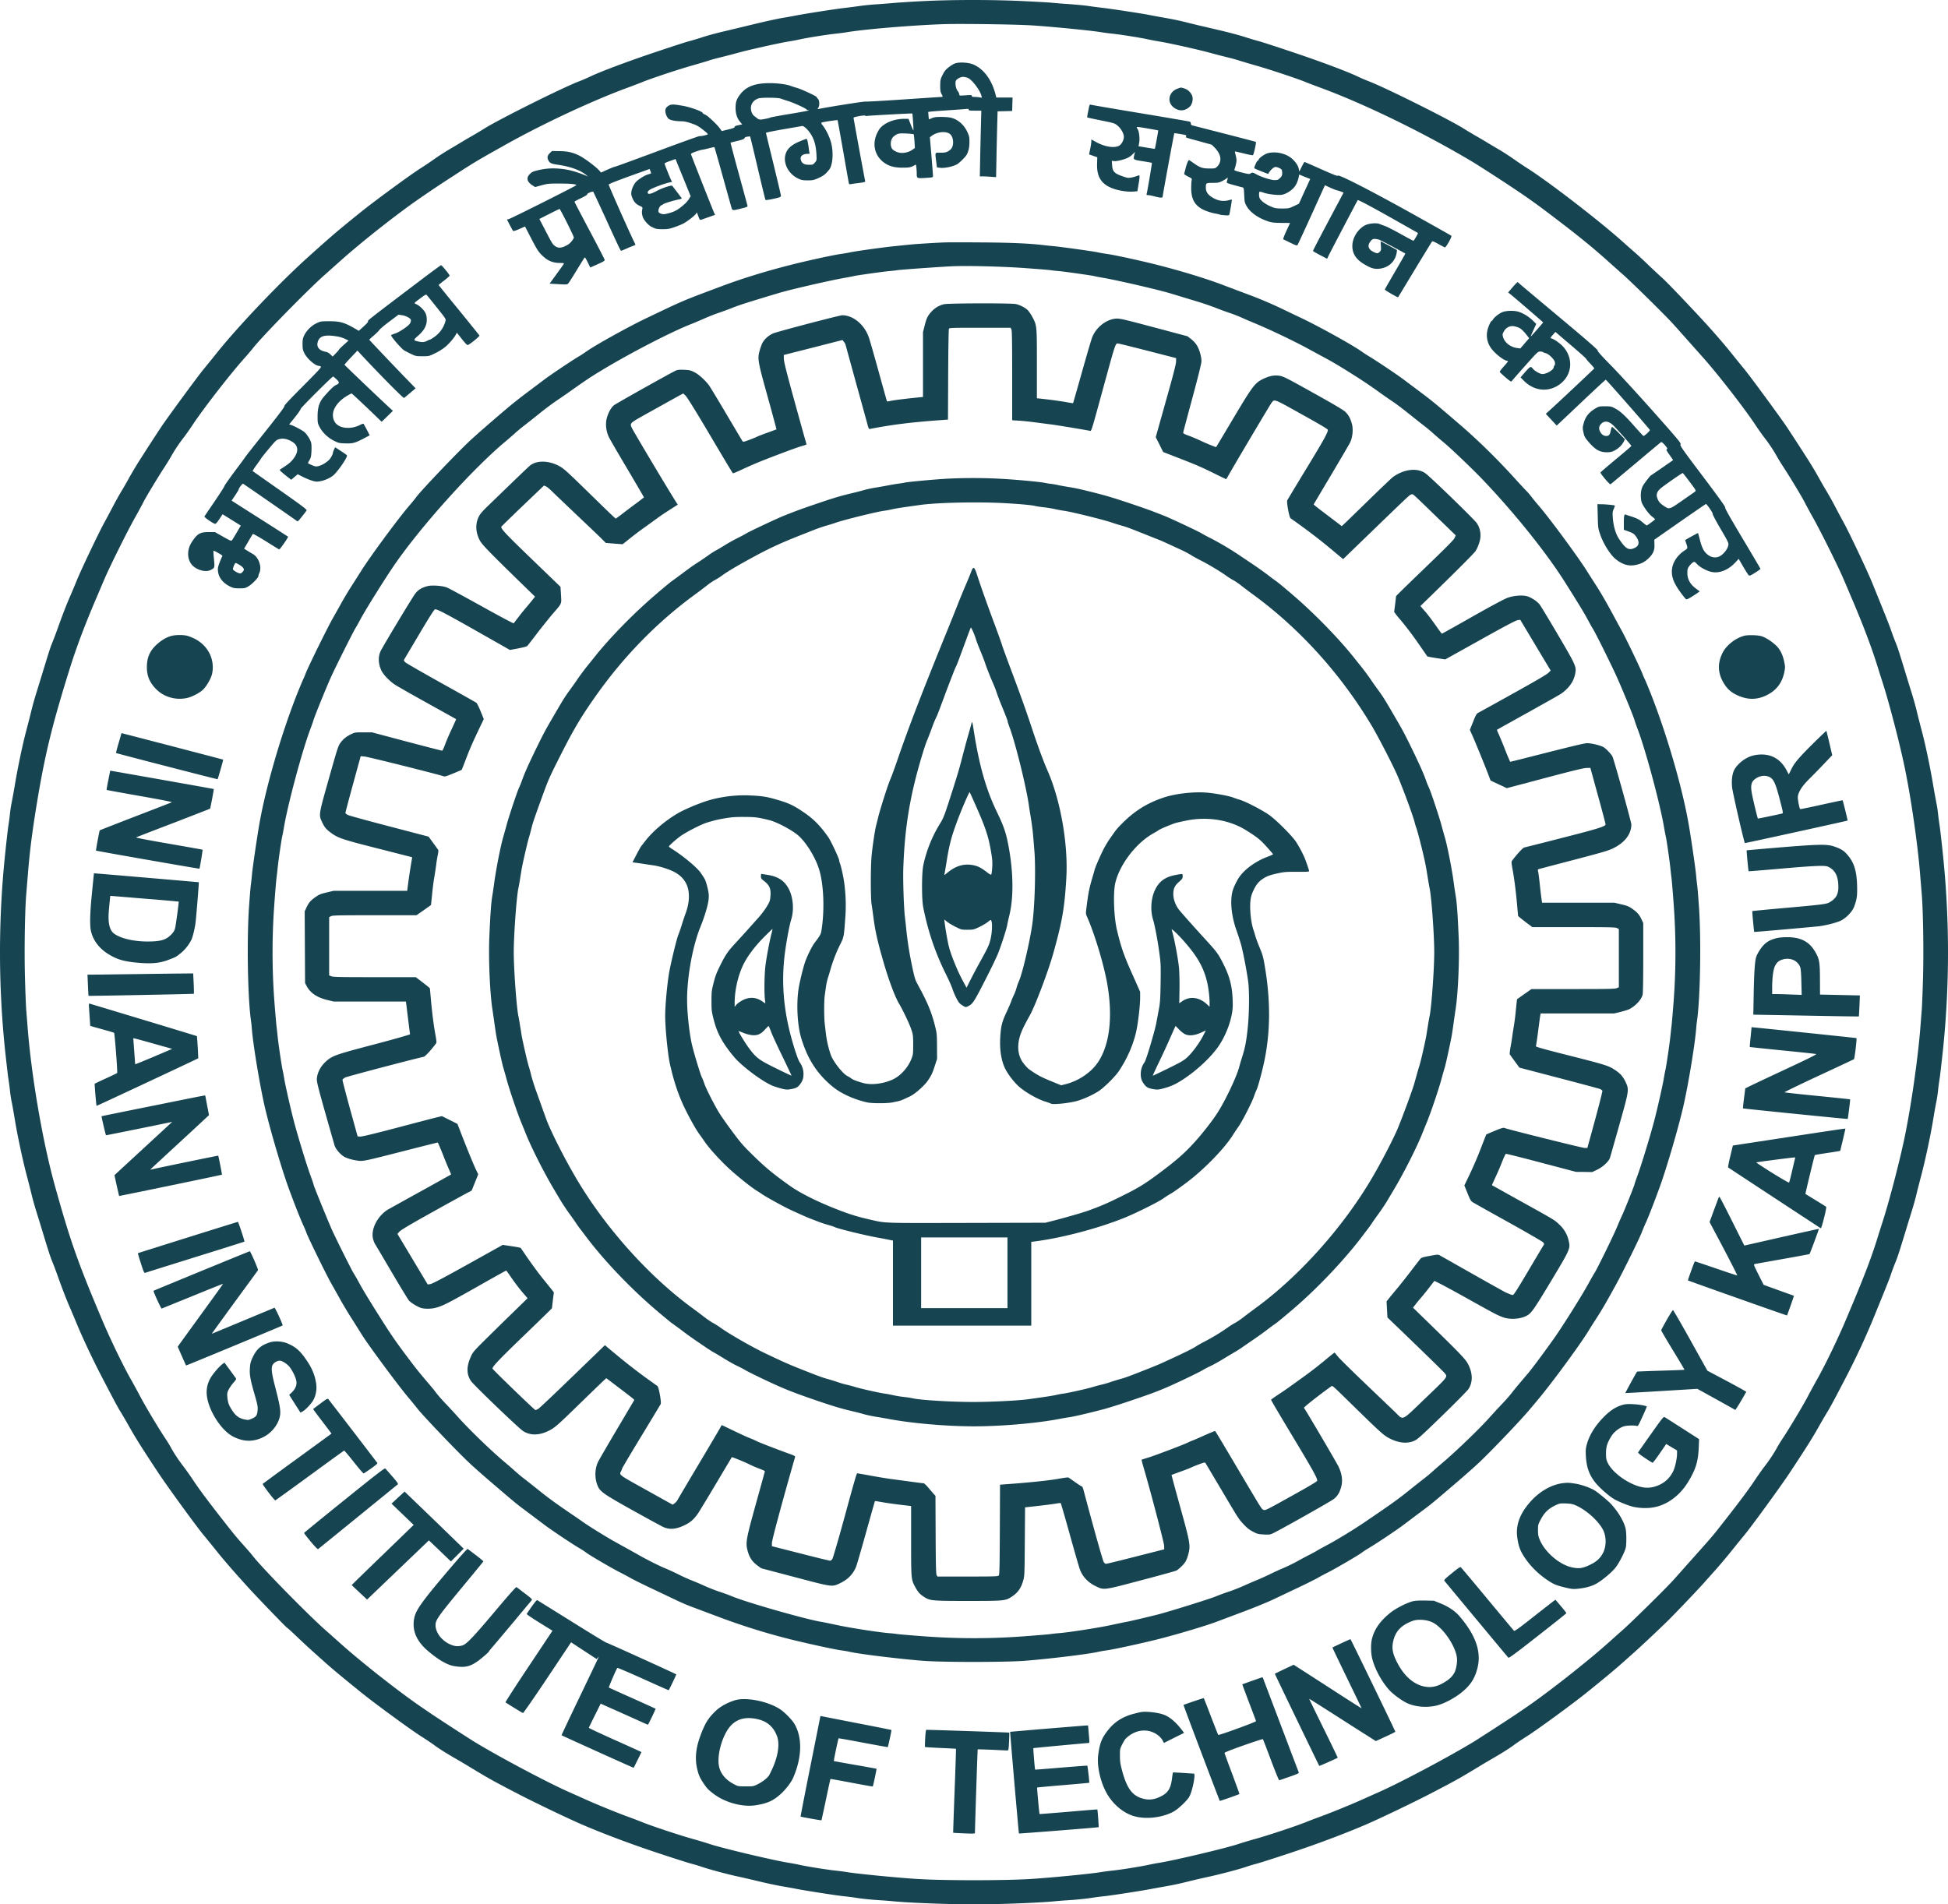 <svg xmlns="http://www.w3.org/2000/svg" width="317" height="309.959" viewBox="0 0 237.75 232.469"><g fill="#164450"><path d="M112.498.143a146.74 146.74 0 0 0-3.475.222c-.504.046-1.466.122-2.13.168a28.38 28.38 0 0 0-1.91.19c-.382.054-1.176.161-1.764.23-1.176.13-4.903.71-6.11.947-.42.084-1.192.221-1.719.305-.527.092-1.947.405-3.169.695-1.214.298-2.917.703-3.78.91-.863.198-2.047.518-2.635.71-.588.19-1.344.42-1.68.503-.337.084-2.246.703-4.24 1.375-3.314 1.108-6.857 2.444-7.965 3.002a23.58 23.58 0 0 1-1.298.55c-2.192.855-9.944 4.735-11.594 5.796-.236.153-.84.512-1.336.802-.504.283-1.169.68-1.482.87-.313.192-.993.596-1.504.894a31.3 31.3 0 0 0-1.696 1.1c-.42.306-1.214.84-1.772 1.191-1.275.818-5.498 3.918-7.21 5.293-2.794 2.253-3.49 2.849-6.3 5.37-3.559 3.191-8.638 8.522-11.334 11.898-.542.68-1.214 1.512-1.497 1.848-.633.749-4.368 5.835-5.216 7.095-.596.901-1.527 2.33-2.726 4.208a47.254 47.254 0 0 0-1.222 2.062 52.895 52.895 0 0 1-.993 1.719 40.106 40.106 0 0 0-.993 1.795c-.351.672-.802 1.512-1 1.87-.611 1.1-2.78 5.637-3.353 7.035-.298.733-.695 1.672-.878 2.092-.375.84-.925 2.268-1.49 3.857a46.847 46.847 0 0 1-.634 1.68c-.26.634-.359.947-1.237 3.819-.237.779-.58 1.894-.764 2.482a36.972 36.972 0 0 0-.572 2.062c-.13.542-.39 1.558-.573 2.253-.458 1.688-1.039 4.445-1.413 6.66a92.01 92.01 0 0 1-.413 2.29c-.06.268-.152.841-.198 1.284-.046.443-.13 1.092-.191 1.451s-.244 1.97-.412 3.59a115.57 115.57 0 0 0-.008 23.828c.176 1.619.359 3.23.42 3.59.061.358.145 1.007.19 1.45.047.443.138 1.024.2 1.299.06.275.229 1.214.374 2.1.328 2.024 1 5.155 1.489 6.988.206.78.466 1.787.573 2.253.107.458.336 1.268.496 1.795.16.527.489 1.573.718 2.33.901 2.97 1.062 3.459 1.321 4.085.145.36.436 1.115.634 1.68.565 1.589 1.115 3.017 1.49 3.857.183.42.572 1.344.87 2.062.604 1.482 1.993 4.438 2.849 6.072.313.61.932 1.795 1.375 2.635.435.84.931 1.733 1.092 1.985.16.252.657 1.093 1.092 1.872.786 1.39 1.504 2.528 3.49 5.537 1.085 1.65 4.773 6.72 5.613 7.713.283.336.955 1.169 1.497 1.84.917 1.154 2.124 2.544 3.964 4.568 1.07 1.176 4.62 4.857 4.69 4.857.038 0 .61.527 1.282 1.169a89.28 89.28 0 0 0 1.826 1.695c.328.29.977.878 1.443 1.29.87.788 2.39 2.048 4.499 3.75 1.733 1.398 6.018 4.53 7.308 5.347.596.374 1.299.848 1.55 1.039.55.412 1.429.97 2.643 1.672.481.275 1.138.665 1.451.855 2.628 1.597 2.971 1.788 6.187 3.46 2.046 1.062 6.316 3.109 7.958 3.804 2.55 1.092 5.957 2.367 9.073 3.398 1.909.634 3.75 1.222 4.086 1.306.336.084.87.244 1.183.351.879.306 3.132.917 4.361 1.184.604.13 1.871.42 2.818.65.947.228 2.146.48 2.673.572.527.084 1.299.222 1.719.306 1.184.236 4.941.817 5.88.916.466.046 1.13.13 1.49.191.702.115 1.91.237 3.055.306.397.022 1.054.076 1.45.114 1.88.191 6.928.382 9.891.382s8.012-.191 9.89-.382a46.384 46.384 0 0 1 1.451-.114c1.146-.07 2.353-.191 3.055-.306a26.997 26.997 0 0 1 1.49-.19c.931-.1 4.689-.68 5.88-.917.42-.077 1.26-.23 1.871-.336a33.304 33.304 0 0 0 2.177-.466 89.613 89.613 0 0 1 2.643-.619c1.626-.351 3.88-.947 4.88-1.29.313-.108.847-.268 1.184-.352.336-.084 2.176-.672 4.085-1.306 3.116-1.03 6.523-2.306 9.074-3.398 1.642-.695 5.91-2.742 7.958-3.804 3.215-1.672 3.559-1.863 6.186-3.46.313-.19.97-.58 1.45-.855 1.215-.703 2.093-1.26 2.643-1.672.252-.191.955-.665 1.55-1.04 1.291-.816 5.576-3.948 7.31-5.345 2.115-1.703 3.627-2.963 4.498-3.75.466-.413.993-.886 1.184-1.054.68-.588 3.337-3.086 4.277-4.017 1.138-1.138 3.559-3.681 4.33-4.544.298-.336.924-1.04 1.398-1.566a75.5 75.5 0 0 0 1.932-2.291 156.34 156.34 0 0 1 1.58-1.948c.84-1 4.53-6.064 5.614-7.713 1.986-3.01 2.704-4.147 3.49-5.537.436-.78.932-1.62 1.092-1.872.16-.252.657-1.145 1.093-1.985.443-.84 1.061-2.024 1.374-2.635a89.887 89.887 0 0 0 3.078-6.645c1.741-4.269 2.047-5.025 2.207-5.537.092-.297.321-.893.497-1.336.32-.771.473-1.253 1.382-4.239.23-.756.558-1.802.718-2.33.16-.526.39-1.336.496-1.794.107-.466.367-1.474.573-2.253.489-1.833 1.161-4.964 1.49-6.988a59.09 59.09 0 0 1 .374-2.1c.06-.275.152-.856.198-1.299.046-.443.13-1.092.191-1.45.061-.36.245-1.971.42-3.59a115.57 115.57 0 0 0-.007-23.828c-.168-1.62-.352-3.231-.413-3.59a27.311 27.311 0 0 1-.19-1.451 13.268 13.268 0 0 0-.2-1.283 92.01 92.01 0 0 1-.412-2.291c-.374-2.215-.954-4.972-1.413-6.66-.183-.695-.443-1.71-.572-2.253-.13-.55-.39-1.474-.573-2.062-.184-.588-.527-1.703-.764-2.482-.878-2.88-.978-3.185-1.298-3.972a26.287 26.287 0 0 1-.497-1.336c-.16-.489-.58-1.558-2.306-5.804-.634-1.55-2.826-6.179-3.49-7.37-.199-.36-.65-1.2-1-1.871a41.112 41.112 0 0 0-.994-1.795 52.895 52.895 0 0 1-.993-1.719 47.919 47.919 0 0 0-1.222-2.062 323.925 323.925 0 0 0-2.726-4.208c-.848-1.26-4.582-6.346-5.216-7.095-.283-.336-.955-1.168-1.497-1.848-.993-1.245-2.528-3.002-4.002-4.582-2.337-2.505-4.04-4.27-4.567-4.736a68.27 68.27 0 0 1-1.581-1.474 52.376 52.376 0 0 0-1.642-1.527c-.36-.305-1.062-.932-1.566-1.382-2.818-2.52-8.86-7.18-11.486-8.86a39.198 39.198 0 0 1-1.772-1.191 31.3 31.3 0 0 0-1.696-1.1 106.82 106.82 0 0 1-1.504-.893 53.58 53.58 0 0 0-1.482-.87c-.496-.291-1.1-.65-1.336-.803-1.65-1.061-9.402-4.941-11.594-5.797a22.438 22.438 0 0 1-1.298-.55c-1.107-.557-4.651-1.893-7.966-3-1.993-.673-3.902-1.292-4.238-1.376a33.742 33.742 0 0 1-1.68-.504c-.589-.19-1.788-.511-2.674-.725-.878-.206-2.1-.497-2.71-.634a135.89 135.89 0 0 1-2.025-.497 40.784 40.784 0 0 0-2.42-.496 103.35 103.35 0 0 1-1.834-.336c-.626-.137-4.758-.771-5.75-.878a66.012 66.012 0 0 1-1.757-.23c-.42-.068-1.535-.167-2.482-.236a62.951 62.951 0 0 1-1.948-.153c-.122-.023-1.588-.107-3.26-.19-3.842-.192-8.89-.192-12.587 0zm13.151 2.94c2.116.115 7.4.627 8.692.84.358.062 1.008.146 1.45.192 1.016.106 3.414.488 4.316.687a27.19 27.19 0 0 0 1.413.267c1.252.206 4.872 1.016 6.186 1.383.695.19 1.672.443 2.176.565.504.122 1.123.29 1.375.382.252.084 1.184.359 2.062.61 1.55.436 5.11 1.62 6.034 2.01.252.106 1.023.396 1.718.656 5.33 1.947 12.617 5.491 18.52 9.004.756.443 4.086 2.597 5.27 3.399a77.747 77.747 0 0 1 4.239 3.024c3.452 2.612 5.185 4.017 7.225 5.85.42.375 1.191 1.062 1.718 1.528 1.13 1 5.056 4.865 6.095 5.995.404.443 1.23 1.375 1.84 2.062.611.688 1.42 1.596 1.795 2.016 1.787 1.994 4.987 6.103 6.385 8.188.382.588.916 1.336 1.176 1.672a18.924 18.924 0 0 1 1.527 2.291c.16.29.512.863.772 1.26.824 1.26 2.306 3.712 2.634 4.369.176.351.62 1.169.986 1.818.947 1.68 3.085 5.98 3.742 7.522.305.71.703 1.642.878 2.062 1.405 3.262 2.528 6.21 3.246 8.524.176.565.466 1.489.65 2.054.717 2.223 1.847 6.507 2.512 9.516.84 3.765 1.764 10.02 2.07 13.969.068.794.152 1.825.19 2.29.176 2.017.253 7.08.16 10.288-.045 1.734-.121 3.529-.16 3.995-.038.458-.106 1.32-.152 1.909-.298 3.994-1.245 10.463-2.07 14.205-.672 3.063-1.818 7.4-2.55 9.661-.184.565-.474 1.49-.65 2.055-.779 2.505-1.642 4.743-3.841 9.936-.986 2.337-2.574 5.62-3.552 7.332a91.695 91.695 0 0 0-1.122 2.062c-.58 1.107-2.276 3.94-3.094 5.155-.19.29-.488.771-.649 1.07-.374.686-.932 1.519-1.527 2.29-.26.336-.794 1.092-1.184 1.68-.74 1.115-1.848 2.597-3.735 5.003-1.176 1.512-1.558 1.97-2.642 3.177l-1.795 2.016c-.61.688-1.436 1.62-1.84 2.062-1.04 1.13-4.965 4.995-6.095 5.996-.527.465-1.298 1.153-1.718 1.527-2.482 2.238-7.416 6.117-10.051 7.912l-1.298.886a342.31 342.31 0 0 1-5.003 3.246c-3.04 1.863-9.233 5.147-11.761 6.247-.458.206-1.268.565-1.795.802-1.321.603-3.696 1.573-5.155 2.116-.672.244-1.482.55-1.795.68-1.084.45-4.544 1.603-6.148 2.054-.878.244-1.863.542-2.176.649-1.314.458-7.63 1.963-9.623 2.291a27.19 27.19 0 0 0-1.413.267c-.902.199-3.3.58-4.315.688-.443.046-1.093.13-1.451.19-1.26.215-6.553.726-8.783.848-3.116.184-10.227.184-13.366 0-2.214-.122-7.507-.633-8.782-.847a27.311 27.311 0 0 0-1.451-.191c-1.016-.107-3.414-.489-4.316-.688a25.748 25.748 0 0 0-1.412-.267c-1.994-.328-8.31-1.833-9.623-2.291a51.767 51.767 0 0 0-2.177-.65c-1.604-.45-5.064-1.603-6.148-2.054a60.068 60.068 0 0 0-1.795-.68c-1.459-.542-3.834-1.512-5.155-2.115-.527-.237-1.329-.596-1.795-.802-2.528-1.1-8.721-4.384-11.761-6.247a342.31 342.31 0 0 1-5.003-3.246c-.19-.13-.77-.527-1.298-.886-2.818-1.924-7.416-5.544-10.05-7.912-.42-.374-1.192-1.062-1.719-1.527-2.123-1.88-7.538-7.393-8.767-8.936-.23-.298-.703-.848-1.04-1.222-1-1.115-1.404-1.604-2.565-3.093-1.887-2.406-2.994-3.888-3.735-5.003a35.715 35.715 0 0 0-1.184-1.68c-.595-.771-1.153-1.604-1.527-2.29-.16-.299-.458-.78-.65-1.07-.816-1.214-2.512-4.048-3.092-5.155a90.519 90.519 0 0 0-1.123-2.062c-.978-1.711-2.566-4.995-3.551-7.332-2.971-7.011-3.903-9.669-5.782-16.42-1.49-5.362-2.879-13.48-3.33-19.437-.045-.588-.114-1.451-.152-1.91-.039-.465-.115-2.26-.16-3.994-.092-3.207-.016-8.27.16-10.287.038-.466.122-1.497.19-2.291.214-2.75.497-5.018 1.07-8.539.993-6.064 1.848-9.607 4.04-16.626.832-2.666 1.902-5.499 3.368-8.898.176-.42.573-1.351.878-2.062.657-1.542 2.795-5.842 3.742-7.522.367-.65.81-1.467.986-1.818.328-.657 1.81-3.108 2.635-4.369.26-.397.61-.97.77-1.26a19.01 19.01 0 0 1 1.528-2.29c.26-.337.795-1.085 1.176-1.673 1.375-2.047 4.636-6.248 6.317-8.104.336-.381.763-.878.939-1.107 1.1-1.42 6.736-7.171 8.86-9.05.526-.466 1.297-1.153 1.718-1.528 2.665-2.398 7.17-5.949 10.05-7.912a135.29 135.29 0 0 1 3.857-2.566c2.368-1.55 2.917-1.879 6.148-3.689 4.705-2.65 10.853-5.521 15.198-7.11a71.38 71.38 0 0 0 1.719-.657c.924-.39 4.483-1.573 6.033-2.008.886-.252 1.81-.527 2.062-.611.252-.092.87-.26 1.375-.382a90.487 90.487 0 0 0 2.176-.565c1.314-.367 4.934-1.177 6.187-1.383a25.748 25.748 0 0 0 1.412-.267c.902-.199 3.3-.58 4.316-.687.442-.046 1.092-.13 1.45-.191 2.277-.382 8.722-.902 12.144-.986 2.169-.045 7.973.031 10.096.146z"/><path d="M116.5 7.765c-.176.069-.512.283-.749.474-.343.267-.496.466-.717.916-.26.535-.275.619-.283 1.299 0 .61.03.779.176 1.046.137.267.152.328.053.328-.061 0-2.154.138-4.643.306-2.483.168-4.613.29-4.72.267-.16-.038-4.957.726-5.736.909-.122.03-.122.015-.007-.153.175-.275.152-.893-.046-1.092-.084-.084-.16-.191-.16-.222 0-.099-1.88-.97-2.406-1.115a8.442 8.442 0 0 1-.734-.236c-.511-.199-1.626-.344-2.589-.344-1.802 0-2.887.42-3.62 1.398-.42.557-.542.916-.542 1.619 0 .725.183 1.283.558 1.718l.252.298-.466.1c-.329.06-.458.13-.458.213 0 .092-.2.168-.787.313l-.787.191-.19-.267c-.33-.481-1.467-1.566-1.803-1.719-.183-.076-.328-.175-.328-.206 0-.183-1.429-.71-2.406-.886-1.222-.213-1.459-.213-1.795.008-.221.145-.313.267-.351.466-.061.328.122.855.382 1.1.198.183.824.305 1.611.313.313 0 .695.084 1.191.26.596.198.856.343 1.398.77.466.36.642.535.565.574-.183.099-.893.244-.97.198-.038-.023-2.337.802-5.101 1.833-2.765 1.031-5.11 1.887-5.217 1.902-.107.015-.534.183-.954.374l-.764.344-.23-.26c-.442-.481-1.756-1.466-2.405-1.795-.787-.397-1.436-.55-2.436-.557l-.917-.016-.267.26c-.305.298-.351.573-.153.917.184.313.344.381 1.161.504 1.52.221 2.727.664 3.452 1.26l.191.16-.305-.122c-1.184-.481-2.032-.71-3.017-.81-1.023-.099-1.833-.045-2.788.184-.58.137-.725.206-.97.45-.48.481-.366.963.336 1.406l.306.19.771-.213c.726-.199.879-.214 2.154-.214 1.398 0 2.1.069 2.1.198 0 .077-7.95 4.071-8.263 4.147l-.207.046.352.672c.19.367.374.695.405.726.038.038.374-.069.756-.237l.695-.313.779 1.505c.68 1.306.84 1.565 1.283 2 .649.657 1.29.94 2.146.948.496.007.58.022.52.122-.031.06-.436.626-.894 1.26l-.833 1.145 1.07.062c.985.06 1.076.053 1.198-.077.077-.076.52-.771.993-1.55.474-.78.909-1.474.963-1.558.091-.13.13-.084.42.504l.32.65.886-.398c.642-.283.886-.428.879-.52-.008-.076-.84-1.687-1.856-3.597-1.016-1.909-1.84-3.49-1.84-3.52 0-.023.358-.222.793-.428.497-.237.787-.42.764-.474-.038-.114.657-.397.74-.305.031.038.711 1.505 1.52 3.261 1.543 3.383 1.81 3.94 1.88 3.94.022 0 .397-.152.824-.343.436-.19.833-.343.879-.343.053 0 .023-.13-.077-.329-.527-1.03-3.192-7.034-3.146-7.08.13-.114 1.153-.511 3.024-1.183l1.97-.71.1.244c.053.13.091.26.076.282-.015.03-.176.084-.359.138-.328.076-1.07.527-1.405.84-.283.267-.558.81-.626 1.222-.054.32-.03.458.114.825.199.48.458.756.932.97.305.137.32.16.275.381-.084.375-.046.71.114 1.085.168.367.688.924 1.009 1.07.099.045.282.137.404.19.145.069.481.107.955.107.626-.008.84-.038 1.443-.252a9.81 9.81 0 0 0 1.031-.412c.436-.214 1.39-.94 1.566-1.184l.145-.199.176.474c.153.405.19.466.328.42.084-.023.504-.176.94-.329l.779-.275-.1-.19c-.107-.207-2.78-6.973-2.84-7.187-.024-.092.106-.176.564-.336.329-.115.68-.222.787-.23.107-.007.481-.09.833-.183.35-.091.649-.152.672-.13.015.016.466 1.574.985 3.46.527 1.879 1 3.605 1.07 3.819.129.481.114.481 1.213.206.795-.198.802-.206.749-.405-.023-.107-.504-1.863-1.062-3.902-.557-2.032-1-3.712-.985-3.727.015-.016.397-.115.848-.222.61-.145.825-.229.848-.328.022-.092.137-.153.343-.183.168-.031.329-.039.344-.016.023.023.443 1.757.932 3.857.496 2.1.916 3.85.947 3.88.03.03.343-.008.687-.077 1.031-.213 1.2-.275 1.2-.427 0-.077-.413-1.833-.917-3.903a719.05 719.05 0 0 1-.917-3.78c0-.046 1.062-.26 2.635-.527.886-.153 1.68-.29 1.772-.313.221-.054.848.565 1.191 1.191.344.626.512 1.29.565 2.245.039.764.039.764-.19 1.031-.214.252-.253.268-.71.268-.566 0-.856-.16-.986-.543-.168-.48.168-.794.863-.794.168 0 .206-.03.176-.137a3.874 3.874 0 0 1-.084-.512c-.092-.703-.199-1.184-.275-1.184-.046 0-.428.145-.848.321-.955.397-1.49.863-1.695 1.497-.367 1.107.305 2.46 1.52 3.032.396.19.55.221 1.145.221.626 0 .748-.023 1.336-.282.596-.268.833-.443 1.291-1.008.45-.55.565-2.1.245-3.323-.176-.68-.611-1.573-1.016-2.085-.168-.206-.214-.313-.145-.35.099-.07 1.909-.345 1.955-.299.015.016.32 1.726.687 3.804.36 2.077.672 3.841.695 3.918.03.084.092.122.168.099.069-.023.443-.077.817-.122.94-.115 1.047-.145.993-.298-.046-.145-1.413-7.592-1.413-7.699 0-.099 1.406-.35 1.436-.252.015.039.115.054.23.03.274-.045 5.468-.327 5.506-.297.038.046.168 1.955.137 2.047-.015.046-.153-.252-.313-.657l-.29-.74h-.466c-.962 0-1.902.274-2.543.74-.36.26-.527.45-.733.848-.818 1.512-.36 3.162 1.084 3.964.55.305 1.16.427 2.085.412.626-.008.802-.038 1.115-.191l.367-.19.053.35c.023.191.046.527.046.741 0 .604 0 .604 1.062.542.87-.053.924-.068.924-.221 0-.084-.084-1.191-.191-2.452l-.191-2.29.175-.138c.71-.558 1.88-.665 2.337-.199.413.413.436 1.436.031 1.803-.359.343-.634.427-1.26.42-.695-.016-.657-.1-.512 1.084l.092.71.45.054c.504.046 1.451-.145 1.963-.413.283-.145 1.062-.908 1.215-1.19.236-.436.343-.94.336-1.567 0-.588-.031-.725-.26-1.222-.42-.9-1.192-1.558-2.047-1.74-.214-.047-.74-.085-1.168-.085-.611 0-.848.038-1.115.153-.184.084-.344.145-.352.137a3.423 3.423 0 0 1-.053-.458l-.038-.443.236-.03c.13-.023 1.062-.092 2.07-.16 1.008-.07 2.016-.138 2.238-.161.336-.038.397-.03.397.076 0 .107.114.122.771.122h.772l-.046 1.734c-.023.962-.069 2.765-.092 4.01l-.046 2.276h.298c.168 0 .619.022.993.045l.695.054.046-2.36c.023-1.298.069-3.108.091-4.017l.046-1.658.894-.022.886-.023.023-.825.023-.817h-1.978l-.115-.443c-.473-1.765-1.436-3.048-2.688-3.59-.604-.26-1.81-.32-2.3-.107zm1.611 1.741c.504.191 1.513 1.513 1.673 2.2l.053.222-.359-.054a6.81 6.81 0 0 0-.61-.046c-.192 0-.26-.03-.26-.122 0-.115-.084-.122-.764-.069-.748.046-.764.046-.764-.114 0-.092-.091-.283-.206-.428-.206-.275-.313-.84-.229-1.191.061-.23.55-.512.894-.52.145 0 .397.054.572.122zm-22.797 2.536c.107.046.481.168.84.283.71.213 2.291.939 2.291 1.046 0 .03.077.061.176.069.16.007.16.007-.023.068-.107.039-1.168.23-2.367.428-1.2.199-2.192.39-2.215.413-.023.03-.313.106-.65.168-.595.122-.733.106-.985-.1a10.64 10.64 0 0 0-.305-.237c-.267-.198-.428-.565-.428-.977 0-.558.344-1 .924-1.191.39-.123 2.421-.107 2.742.03zm16.199 4.353c.023.03.068.42.099.863l.046.81-.329.229c-.374.267-.992.42-1.45.359-.474-.061-.948-.328-1.062-.603-.206-.49-.077-1.138.275-1.413.458-.352.588-.382 1.497-.344.48.023.893.069.924.1zm-27.937 5.79.718 1.771-.207.329a3.17 3.17 0 0 1-.466.565c-.863.771-1.252.993-2.146 1.214-.427.107-.534.107-.794.023-.229-.084-.305-.153-.32-.305-.031-.237.175-.657.35-.718a.898.898 0 0 0 .245-.145c.137-.107 1.23-.443 1.856-.566.32-.06.428-.114.374-.175a36.305 36.305 0 0 0-.588-.78 50.22 50.22 0 0 0-.55-.717c-.076-.107-1.26.282-1.863.61-.772.42-1.138.482-1.138.2 0-.115.099-.23.328-.367.36-.214 1.612-.68 2.245-.833l.405-.091-.107-.199c-.16-.313-.81-1.947-.81-2.04 0-.045.299-.182.673-.312l.664-.237.206.504c.107.275.527 1.298.925 2.268zm-14.381 4.994c.458.924.84 1.734.84 1.795 0 .198-.413.71-.726.893-.733.428-1.176.474-1.588.153-.29-.221-.313-.252-1.268-2.092l-.626-1.2 1.206-.61c.665-.336 1.23-.611 1.26-.611.039-.008.436.748.902 1.672zM143.72 10.82c-1.108.397-1.337 1.688-.42 2.337.656.466 1.358.405 1.939-.168.29-.298.412-.932.252-1.321-.176-.413-.535-.749-.947-.87-.443-.138-.374-.138-.825.022zm-10.83 2.36c-.046.244-.115.596-.153.787-.038.19-.054.351-.038.366.015.016.77.184 1.68.367 1.626.328 1.665.344 2.024.641.427.36.763.97.763 1.367-.007.42-.298.94-.61 1.093-.589.297-1.696.122-2.712-.428l-.65-.351v.244c0 .137-.06.55-.137.916l-.137.665.504.176.496.175-.022.78c-.062 1.656.572 2.588 2.085 3.085.74.244 1.748.382 2.375.32l.458-.038.13-.779c.175-1.008.175-1.222 0-1.153-.474.199-1.062.328-1.306.29-.153-.015-.55-.145-.886-.275-.787-.313-.97-.542-1.023-1.275l-.039-.527.268.038c.297.054 1.275-.19 1.74-.428.161-.084.413-.275.566-.427l.26-.268-.069.29c-.16.688-.199.65 1.016.848.595.092 1.092.184 1.115.199.03.038-.558 3.513-.642 3.803-.03.107.008.138.176.138.115 0 .473.068.787.152.733.191.992.199.992.023 0-.16 1.383-7.683 1.421-7.729.008-.015.26.016.542.062.94.16.947.16.901.313-.053.168-.168.122 1.642.61l1.49.413.374.382c.81.825.893 1.726.237 2.337-.191.176-.26.19-.947.183-.825 0-1.123-.114-1.986-.725-.23-.168-.435-.298-.466-.298-.084 0-.29.52-.42 1.046-.061.26-.137.527-.16.588-.03.084.099.184.458.367.496.244.504.252.45.481-.03.122-.053.573-.053.993.015 1.52.603 2.322 2.07 2.818.29.1.687.206.87.23.184.03.42.083.527.121.107.038.405.077.665.092.39.03.489.008.52-.084.068-.23.335-1.795.312-1.825-.015-.016-.175.015-.343.06-.764.207-1.429.077-2.162-.404-.458-.306-.672-.657-.672-1.107 0-.589 0-.589.825-.596.65 0 .794-.03 1.16-.214.23-.122.49-.275.566-.344.137-.114.145-.114.092.107a7.7 7.7 0 0 1-.092.352c-.03.099.13.168.825.358.473.13.954.26 1.061.283.199.046.199.054.245.94.038.824.053.931.282 1.336.42.764 1.39 1.459 2.582 1.863.511.168.725.191 1.665.207l1.069.007-.458.986c-.298.656-.42 1-.36 1.023.047.015.436.198.864.412.718.344.786.367.878.245.046-.069.817-1.734 1.71-3.697l1.62-3.574.58.267c.321.153.718.306.886.352.168.038.42.122.558.175l.252.107-.458.863c-2.368 4.453-3.292 6.21-3.27 6.263.008.038.398.26.864.504l.855.443.168-.351c.191-.405 3.521-6.752 3.567-6.805.053-.061 1.512.71 4.399 2.337 1.604.909 2.933 1.657 2.948 1.672.038.046-.481.955-.55.955-.038 0-.74-.382-1.573-.84-.833-.466-1.688-.894-1.887-.962a10.686 10.686 0 0 1-.634-.237c-.39-.176-1.32-.1-1.817.153-.817.42-1.482 1.435-1.535 2.36-.061 1 .382 1.748 1.397 2.36.825.496 1.237.633 1.826.58 1.1-.092 1.909-.772 2.146-1.795.06-.244.076-.458.053-.489-.061-.06-1.91-1.054-1.963-1.054-.015 0-.007.245.016.535.038.489.03.557-.13.725-.222.237-.336.237-.81 0-.61-.305-.733-.763-.328-1.267.19-.245.282-.298.512-.298.145 0 .397.046.542.091.206.077 3.085 1.604 3.2 1.704.007.007-.55.992-1.245 2.176-.695 1.192-1.26 2.184-1.26 2.207 0 .084 1.565.993 1.619.94.023-.03.947-1.55 2.047-3.376 1.107-1.825 2.046-3.36 2.092-3.414.061-.069.245-.007.772.29.381.214.74.398.802.413.137.023.893-1.314.794-1.413-.038-.038-2.184-1.245-4.766-2.688-5.071-2.826-8.974-4.827-9.08-4.651-.054.076-.52-.107-2.047-.787-1.092-.489-2.009-.886-2.032-.886-.03 0-.183.267-.344.588l-.297.588-.054-.305c-.069-.375-.351-.825-.771-1.215-.718-.68-2.024-.993-3.017-.725-.382.099-1.046.565-1.115.779-.023.076-.076.137-.115.137-.099 0-.465.825-.412.917.023.038.412.206.863.382l.817.32.115-.183c.237-.367.596-.672.794-.672.222 0 .657.199.749.336.03.046.06.237.06.42 0 .275-.045.374-.259.588-.23.23-.306.26-.672.26-.45 0-1.65-.382-2.238-.718-.42-.23-.481-.237-.695-.092-.137.1-.26.084-1.092-.122-.779-.199-.924-.252-.878-.359.114-.26.26-.893.26-1.115 0-.13-.046-.42-.108-.65-.06-.228-.099-.427-.084-.442.008-.015.497.1 1.077.244.588.145 1.085.245 1.123.207.107-.107.428-1.574.351-1.62-.045-.022-1.787-.48-3.872-1.015-2.085-.535-3.857-.986-3.925-1.008-.084-.023-.138-.115-.138-.222 0-.092-.053-.199-.122-.221-.069-.031-2.795-.497-6.064-1.04-3.269-.541-5.988-1.007-6.056-1.038-.092-.03-.138.054-.207.405zm7.24 2.513c.664.114 1.206.214 1.222.221.03.03-.367 2.2-.405 2.246-.015.015-.458-.046-.978-.138-.527-.092-.97-.16-.993-.16-.023 0 0-.145.039-.329.122-.504.03-1.45-.168-1.772-.207-.328-.275-.328 1.283-.068zm19.39 6.003.39.152-.336.741c-.19.405-.504 1.085-.695 1.512l-.351.772-.619.29c-.596.282-.649.29-1.42.29-.688 0-.871-.03-1.299-.206-.71-.298-1.26-.695-1.443-1.039-.1-.175-.115-.748-.015-.802.03-.023.244.03.473.107.504.191 1.718.336 2.207.268.45-.062 1.047-.398 1.451-.818.306-.32.55-.84.65-1.382l.053-.275.283.115c.152.068.45.19.672.275zm-44.196 7.897c-1.1.038-3.46.183-4.277.267-.397.038-1.214.122-1.803.183-1.397.138-4.903.626-5.49.764-.253.053-.75.145-1.108.19-.947.13-4.2.84-6.263 1.368-3.1.794-5.835 1.642-8.378 2.597-4.842 1.817-4.43 1.642-9.088 3.864-2.223 1.062-6.309 3.33-7.355 4.086-.275.19-.664.45-.878.573-.726.42-3.445 2.237-4.285 2.871-.465.352-1.397 1.054-2.062 1.55a73.39 73.39 0 0 0-1.863 1.452c-1.78 1.474-4.49 3.841-5.308 4.62-1.718 1.642-5.675 5.805-6.286 6.607-.19.26-.626.794-.97 1.191-1.374 1.604-4.926 6.43-5.91 8.042-.192.298-.65 1.031-1.032 1.62a48.753 48.753 0 0 0-1.191 1.97 424.68 424.68 0 0 1-1.176 2.1c-.672 1.184-3.017 5.95-3.292 6.698a8.364 8.364 0 0 1-.29.687c-.084.168-.428.993-.764 1.833-1.94 4.918-3.81 11.341-4.598 15.847-.274 1.543-.855 5.53-.908 6.225-.03.336-.084.847-.123 1.145-.045.29-.145 1.512-.229 2.711-.282 3.995-.168 11.021.222 13.862.046.29.1.794.122 1.108.16 2.016 1.016 7.117 1.596 9.584.55 2.337 1.65 6.156 2.528 8.783.45 1.36 1.634 4.437 2.062 5.384.222.482.428.963.458 1.07.123.42 2.39 5.078 3.01 6.163.358.641.9 1.596 1.19 2.13.299.528.894 1.528 1.337 2.216.443.695.986 1.565 1.215 1.932.718 1.184 4.605 6.438 5.774 7.797.336.398.786.947.985 1.207.634.825 4.56 4.957 6.262 6.576.504.489 1.871 1.695 3.025 2.68 2.81 2.399 2.764 2.368 4.154 3.407.665.496 1.597 1.199 2.062 1.55.879.665 3.33 2.307 4.315 2.887.314.183.695.435.84.55.367.29 3.216 1.955 4.132 2.413.397.199.986.512 1.299.695.313.176 1.382.71 2.367 1.176.985.466 2.33 1.108 2.979 1.413a26.9 26.9 0 0 0 1.718.764 580.3 580.3 0 0 0 3.475 1.306 79.711 79.711 0 0 0 8.745 2.757c1.917.489 5.537 1.283 6.407 1.398.336.045.833.13 1.085.19 1.168.268 6.003.856 8.89 1.085 2.352.183 10.005.183 12.41 0 2.857-.221 7.737-.81 8.928-1.084a12.89 12.89 0 0 1 1.085-.191c.87-.115 4.49-.91 6.407-1.398 2.33-.596 5.637-1.589 6.912-2.062.611-.23 2.177-.817 3.475-1.306 1.306-.489 2.902-1.146 3.551-1.459.65-.305 1.994-.947 2.979-1.413.985-.466 2.054-1 2.367-1.176a27.57 27.57 0 0 1 1.299-.695c.916-.458 3.765-2.123 4.132-2.413.145-.115.527-.367.84-.55.985-.58 3.436-2.222 4.315-2.887.466-.351 1.397-1.054 2.062-1.55 1.39-1.039 1.344-1.008 4.154-3.407 1.154-.985 2.52-2.191 3.025-2.68 1.642-1.558 5.102-5.201 6.125-6.43.183-.222.634-.75.993-1.185 1.657-1.97 5.155-6.736 6.133-8.34a68.7 68.7 0 0 1 1.061-1.68c.657-1.023 1.184-1.932 2.322-4.01.832-1.511 2.833-5.574 3.139-6.361.137-.367.39-.955.557-1.314.336-.733 1.535-3.872 1.963-5.155.878-2.627 1.978-6.446 2.528-8.783.58-2.467 1.436-7.568 1.596-9.584.023-.314.077-.818.122-1.108.39-2.84.504-9.867.222-13.862-.084-1.199-.183-2.42-.23-2.71-.037-.299-.09-.81-.121-1.146-.054-.695-.634-4.682-.91-6.225-.786-4.498-2.657-10.921-4.597-15.847-.336-.84-.664-1.642-.74-1.787a7.506 7.506 0 0 1-.314-.726c-.244-.649-2.024-4.353-2.52-5.239-.222-.397-.65-1.191-.955-1.756-.924-1.719-1.604-2.895-2.253-3.895-.344-.527-.771-1.207-.962-1.505-.978-1.596-4.529-6.43-5.911-8.042a29.508 29.508 0 0 1-.97-1.184 6.26 6.26 0 0 0-.52-.61c-.099-.085-.786-.826-1.527-1.643-2.23-2.451-4.514-4.681-6.797-6.637-2.818-2.42-3.2-2.734-4.613-3.795-.665-.497-1.596-1.2-2.062-1.55-.84-.635-3.56-2.452-4.285-2.872a18.22 18.22 0 0 1-.878-.573c-1.046-.756-5.132-3.024-7.355-4.086-.557-.26-1.764-.84-2.688-1.283a52.7 52.7 0 0 0-3.36-1.428c-.925-.344-2.52-.947-3.552-1.337-1.985-.756-4.926-1.657-7.866-2.413-2.062-.527-5.316-1.237-6.263-1.367a16.309 16.309 0 0 1-1.107-.191c-.52-.122-4.583-.688-5.46-.764-.314-.023-.849-.084-1.185-.122-1.733-.206-3.97-.306-7.522-.328-2.078-.016-4.11-.016-4.506 0zm9.638 3.123c1.482.107 2.94.222 3.23.26.298.046.795.1 1.108.122.641.053 4.2.565 4.277.611.023.015.466.1.977.19 1.88.322 6.79 1.46 8.378 1.94.886.268 2.253.688 3.048.925.794.237 1.856.603 2.367.802a34.28 34.28 0 0 0 1.764.649c.466.153 1.1.405 1.413.55.314.145.955.42 1.413.61 1.902.78 4.987 2.246 6.797 3.24.634.343 1.589.862 2.131 1.152.856.459 1.986 1.138 3.842 2.322a56.81 56.81 0 0 1 2.734 1.864 47.76 47.76 0 0 0 1.451 1.008c.42.275 1.314.947 1.986 1.489.672.542 1.497 1.191 1.833 1.451.336.252.87.695 1.183.978.314.282.955.84 1.429 1.23.992.84 3.513 3.253 4.765 4.574 3.895 4.109 7.63 8.775 9.906 12.372 1.596 2.528 2.33 3.735 2.75 4.514.244.458.534.977.64 1.145.352.543 2.506 4.896 3.094 6.255.771 1.757 1.91 4.545 2.008 4.926.046.176.207.627.352 1.016 1.008 2.635 2.795 9.28 3.276 12.197.069.397.153.848.191.993.092.343.504 3.223.565 3.933.03.29.084.771.122 1.07.046.29.168 1.756.275 3.245.29 3.895.29 7.966 0 11.838-.114 1.489-.236 2.917-.275 3.17-.03.251-.084.717-.114 1.03-.069.772-.481 3.597-.603 4.163-.062.252-.146.717-.199 1.03-.13.833-.802 3.804-1.2 5.309-.465 1.771-1.557 5.353-2.015 6.59-.207.566-.375 1.054-.375 1.1 0 .107-1.275 3.3-1.489 3.727a42.27 42.27 0 0 0-.641 1.474c-.459 1.108-2.49 5.247-2.757 5.629-.077.114-.375.626-.657 1.145-.78 1.452-3.277 5.43-4.308 6.874-1.367 1.917-2.65 3.635-3.13 4.208-.276.32-.757.886-1.07 1.26-.32.375-.749.902-.955 1.176-.214.275-.74.879-1.184 1.337a93.866 93.866 0 0 0-1.619 1.757c-1.206 1.344-4.1 4.124-5.636 5.414a49.21 49.21 0 0 0-1.184 1.031c-.29.268-.81.695-1.145.947-.336.26-1.146.902-1.803 1.429-1.329 1.069-2.146 1.65-5.453 3.895-1.191.81-3.246 2.062-4.338 2.65-.58.305-1.183.641-1.344.74-.16.1-.596.337-.97.528-.374.19-1.054.55-1.512.81a22.64 22.64 0 0 1-1.68.816c-.466.191-1.176.52-1.573.718-.398.199-1.123.527-1.604.726-.481.198-1.245.527-1.688.733-.45.198-1.222.504-1.719.672-.504.16-1.298.458-1.764.65-.756.297-5.285 1.718-6.782 2.115-1.015.267-3.666.893-4.01.947-.19.03-1.038.206-1.886.39-1.474.32-5.025.877-6.323.984-.336.023-.817.077-1.07.115-.251.038-1.725.16-3.283.275a81.55 81.55 0 0 1-12.067 0c-1.55-.115-3.032-.237-3.284-.275a15.921 15.921 0 0 0-1.07-.115c-1.298-.107-4.85-.664-6.323-.985a68.646 68.646 0 0 0-1.887-.39c-1.695-.251-8.89-2.298-10.806-3.07a26.022 26.022 0 0 0-1.75-.641 22.1 22.1 0 0 1-1.756-.695 33.416 33.416 0 0 0-1.527-.65 20.083 20.083 0 0 1-1.589-.717 31.657 31.657 0 0 0-1.566-.726c-.84-.343-2.16-1.008-3.307-1.65-.48-.274-1.237-.694-1.68-.939a293.71 293.71 0 0 1-1.374-.763c-.955-.535-2.94-1.765-3.666-2.269a79.965 79.965 0 0 0-1.528-1.054c-1.764-1.199-2.734-1.901-3.887-2.825a168.009 168.009 0 0 0-1.803-1.429 17.98 17.98 0 0 1-1.145-.947 48.017 48.017 0 0 0-1.184-1.03c-1.695-1.414-4.407-4.033-5.85-5.645a62.351 62.351 0 0 0-1.482-1.603c-.404-.42-.9-.986-1.107-1.26a21.89 21.89 0 0 0-.84-1.04c-1.36-1.595-1.703-2.03-2.75-3.428-1.298-1.726-1.901-2.597-3.032-4.377-1.665-2.634-2.344-3.75-2.84-4.674a25.202 25.202 0 0 0-.657-1.145c-.176-.244-2.024-3.949-2.582-5.155-.473-1.039-2.306-5.53-2.306-5.667 0-.046-.168-.542-.375-1.108-.458-1.237-1.55-4.819-2.016-6.59-.397-1.505-1.069-4.476-1.199-5.308a19.256 19.256 0 0 0-.198-1.031c-.123-.566-.535-3.391-.604-4.163a52.38 52.38 0 0 0-.114-1.03c-.038-.253-.16-1.681-.275-3.17a80.585 80.585 0 0 1 0-11.838c.107-1.49.229-2.956.275-3.246.038-.298.091-.779.122-1.07.061-.71.473-3.589.565-3.932.038-.145.122-.596.191-.993.481-2.918 2.268-9.562 3.276-12.197.145-.39.306-.84.352-1.008.107-.412 1.642-4.185 2.161-5.315.558-1.23 2.688-5.476 2.94-5.874.107-.168.398-.687.642-1.145.619-1.153 2.826-4.69 4.055-6.5 3.2-4.689 9.547-11.76 13.572-15.129.359-.298.909-.779 1.222-1.061a20.38 20.38 0 0 1 1.183-.978c.337-.26 1.161-.909 1.833-1.451a35.677 35.677 0 0 1 2.062-1.543 80.597 80.597 0 0 0 1.734-1.199c1.833-1.298 2.33-1.627 3.49-2.337 3.46-2.115 8.585-4.78 11.158-5.797.482-.19 1.238-.511 1.68-.71a25.276 25.276 0 0 1 1.643-.649 38.92 38.92 0 0 0 1.756-.642c.848-.343 1.917-.68 5.621-1.794 1.436-.436 6.461-1.589 8.18-1.88.511-.09.954-.175.977-.19.084-.053 3.659-.558 4.315-.611.336-.03.818-.084 1.07-.122.534-.077 5.666-.436 6.835-.481 1.932-.07 5.957.038 8.569.221z"/><path d="M115.21 37.138a3.009 3.009 0 0 0-1.52.894c-.474.527-.612.802-.84 1.733l-.2.772v7.92l-.893.091c-1.413.145-2.757.313-3.131.405-.191.038-.36.061-.367.053-.015-.015-.473-1.657-1.023-3.65-.55-1.993-1.092-3.888-1.207-4.2-.542-1.543-1.902-2.666-3.23-2.674-.314 0-7.95 2.001-8.455 2.223-.504.214-1.07.718-1.283 1.145-.107.199-.26.634-.351.963-.275.992-.222 1.298 1.008 5.712.588 2.131 1.061 3.88 1.046 3.888-.015.007-.489.183-1.054.39-.565.198-1.153.427-1.306.503-.152.077-.595.26-.993.405-.534.206-.725.244-.77.176-.04-.054-.925-1.55-1.987-3.338-1.054-1.787-2.008-3.36-2.115-3.505-.512-.672-1.283-1.36-1.795-1.612-.458-.229-.619-.267-1.245-.29-.473-.023-.794 0-.962.069-.435.175-7.309 4.025-7.607 4.261-.351.283-.718.947-.886 1.627-.168.665-.068 1.55.26 2.238.115.252 1.13 2 2.253 3.887 1.115 1.887 2.031 3.452 2.031 3.483 0 .023-.42.351-.924.725-.511.375-1.275.947-1.695 1.276-.42.328-.794.595-.825.595-.03 0-.978-.9-2.108-2.008-3.948-3.857-4.162-4.056-4.765-4.392-1.268-.695-2.735-.733-3.56-.091-.183.137-1.817 1.71-5.284 5.07-.62.604-.848.88-1.024 1.253-.42.894-.344 1.94.199 2.91.26.458 1.214 1.444 4.65 4.796l2.048 1.994-.321.405c-.176.229-.512.633-.749.908a30.13 30.13 0 0 0-.954 1.184c-.29.374-.55.718-.58.756-.031.038-1.788-.901-3.903-2.077-2.116-1.176-4.033-2.215-4.262-2.299-.535-.214-1.81-.298-2.337-.168-.71.183-1.153.45-1.504.909-.382.496-4.04 6.576-4.254 7.064-.314.71-.26 1.581.137 2.383.244.489.993 1.26 1.62 1.673.274.183 2.061 1.199 3.97 2.26 1.91 1.062 3.49 1.94 3.506 1.956.008.007-.237.565-.55 1.23a28.19 28.19 0 0 0-.817 1.908c-.145.413-.29.71-.351.71-.054 0-2.001-.503-4.323-1.114L45.405 89.4h-1.032c-.954-.008-1.061.008-1.45.19-.596.276-1.016.604-1.36 1.07-.283.382-.374.665-1.428 4.4-1.268 4.505-1.253 4.383-.794 5.36.26.558.465.802 1.023 1.223.901.664 1.39.832 5.957 1.985l3.979 1.016c.008.008-.069.458-.16 1.008-.092.542-.23 1.466-.306 2.04l-.137 1.053h-8.989l-.833.199c-.725.168-.916.244-1.375.565-.603.428-.832.695-1.115 1.314l-.198.427.023 4.384.023 4.376.175.329c.466.878 1.268 1.42 2.536 1.733l.802.191h8.798l.13 1.046c.19 1.574.351 2.85.374 2.94.008.047-1.772.558-4.376 1.246-4.903 1.29-5.163 1.39-6.003 2.184-.558.542-.924 1.252-.993 1.947-.046.459.1 1.009 2.146 8.165.138.48.756 1.199 1.253 1.45.427.215 1.084.39 1.726.459.565.061.9-.015 5.873-1.29 2.062-.528 3.75-.948 3.757-.94.054.069.588 1.352.756 1.81.123.313.367.909.55 1.329.184.412.329.756.313.764-.015.015-1.657.924-3.65 2.031-1.994 1.1-3.773 2.093-3.956 2.192-1.299.733-2.2 2.398-1.925 3.59.054.244.176.565.275.71.092.145 1.016 1.71 2.054 3.475 1.04 1.764 1.97 3.299 2.085 3.414.26.282 1.123.794 1.505.893.435.115 1.199.107 1.718-.03.856-.222 1.535-.566 5.033-2.544 1.94-1.1 3.552-2 3.582-2 .03 0 .206.229.397.511.565.848 1.222 1.71 1.734 2.299l.489.565-2.123 2.07c-1.169 1.13-2.673 2.62-3.353 3.291-1.184 1.192-1.23 1.253-1.512 1.917-.481 1.123-.459 2.04.076 2.826.313.474 5.75 5.69 6.331 6.087.879.588 1.994.58 3.193-.03.702-.352 1.061-.665 3.605-3.147a715.827 715.827 0 0 1 2.879-2.788l.511-.473 1.093.832c2.023 1.535 2.352 1.795 2.321 1.84-.015.024-.977 1.658-2.146 3.629-1.168 1.97-2.2 3.757-2.299 3.971-.39.863-.397 1.993-.015 2.895.298.695.749 1.008 4.338 3.009 1.825 1.015 3.483 1.917 3.674 2 .802.36 1.626.268 2.734-.297.596-.306 1-.665 1.474-1.337.145-.214 1.138-1.84 2.2-3.628 1.06-1.787 1.94-3.253 1.94-3.26.03-.046 1.496.55 2.054.824.343.176.931.428 1.313.573.374.137.68.275.672.313 0 .03-.488 1.81-1.084 3.941-1.23 4.452-1.29 4.78-1.008 5.82.214.77.557 1.283 1.168 1.733l.481.352 4.117 1.084c4.704 1.245 4.513 1.214 5.575.703.947-.459 1.604-1.176 1.925-2.093.107-.305.656-2.2 1.214-4.208.565-2.016 1.031-3.674 1.046-3.689.016-.015.405.046.863.13.733.13 1.703.26 3.154.428l.398.045v4.231c0 4.72 0 4.743.511 5.675.336.611.558.855 1.07 1.191.733.466.954.49 5.353.49 4.392 0 4.575-.016 5.3-.49.764-.48 1.184-1.061 1.444-1.993.168-.596.168-.74.199-4.78l.03-4.163.855-.092c1.33-.145 2.65-.313 3.07-.39.214-.037.405-.053.436-.022.023.03.52 1.733 1.092 3.795.573 2.055 1.123 3.98 1.23 4.262.313.886.985 1.604 1.909 2.055 1.062.511.87.542 5.575-.703 2.26-.596 4.2-1.13 4.308-1.192.282-.152.863-.71 1.092-1.061.107-.168.275-.596.366-.955.268-1.054.222-1.352-1.008-5.774-.588-2.123-1.061-3.872-1.046-3.88.015-.007.489-.183 1.054-.389.565-.198 1.153-.427 1.306-.504.153-.076.596-.26.993-.405.534-.206.725-.244.771-.175.038.053.924 1.55 1.986 3.337 2.153 3.636 2.054 3.483 2.75 4.231.373.397.664.619 1.091.84.527.275.642.298 1.322.336.725.031.763.023 1.237-.213 1.191-.596 6.873-3.804 7.255-4.094.489-.367.772-.832.955-1.573.183-.726.069-1.55-.336-2.39-.237-.505-3.994-6.897-4.224-7.187-.053-.07 1.604-1.383 3.315-2.62.168-.122.038-.237 2.696 2.368 3.238 3.169 3.712 3.597 4.36 3.94 1.139.604 2.193.718 3.063.344.428-.183.78-.504 3.422-3.062 1.619-1.574 3.062-3.04 3.207-3.246.58-.863.55-2.017-.099-3.177-.298-.535-1-1.268-4.613-4.789l-2.046-1.993.32-.405c.176-.23.512-.634.749-.909.236-.275.664-.81.954-1.184.29-.382.55-.718.58-.756.031-.038 1.635.81 3.56 1.879 3.895 2.177 4.078 2.268 4.804 2.543.824.313 2.07.245 2.856-.153.603-.297.894-.71 3.017-4.238 2.344-3.903 2.375-3.972 2.176-4.888a3.78 3.78 0 0 0-1.115-1.993c-.641-.611-.511-.535-4.765-2.895-1.91-1.062-3.483-1.94-3.498-1.947-.008-.008.183-.443.427-.963.245-.52.611-1.367.81-1.886.206-.52.412-.962.458-.978.054-.023 2.001.466 4.33 1.085l4.232 1.115.992.007.993.016.604-.29c.68-.321 1.428-1.016 1.558-1.444.045-.137.55-1.917 1.122-3.948 1.23-4.361 1.23-4.361.772-5.339-.329-.687-.65-1.039-1.413-1.527-.672-.436-1.222-.604-5.568-1.703-3.001-.757-3.986-1.04-3.956-1.108.046-.114.191-1.145.39-2.703.068-.527.137-1.031.16-1.13l.03-.169h8.974l.787-.19c.428-.108.909-.26 1.07-.337.778-.412 1.443-1.13 1.618-1.749.046-.175.077-1.87.077-4.52v-4.24l-.199-.42c-.282-.61-.512-.87-1.107-1.298-.459-.32-.65-.397-1.375-.565l-.832-.199h-8.837l-.091-.634a65.716 65.716 0 0 1-.199-1.733c-.069-.611-.145-1.238-.183-1.398-.054-.206-.046-.305.015-.32.053-.024 1.993-.535 4.315-1.139 3.796-1 4.292-1.145 4.926-1.474 1.36-.695 2.108-1.71 2.116-2.856 0-.275-2.139-7.973-2.307-8.294-.168-.328-.84-1.023-1.138-1.169-.39-.206-1.466-.458-1.932-.458-.351 0-1.612.306-7.149 1.711-1.23.32-2.253.565-2.26.557-.054-.068-.588-1.351-.756-1.81a44.092 44.092 0 0 0-.55-1.328c-.183-.413-.329-.757-.313-.764.015-.015 1.741-.978 3.841-2.146 2.1-1.169 3.918-2.192 4.033-2.284.962-.71 1.481-1.458 1.672-2.398.168-.87.138-.955-2.085-4.743-1.1-1.87-2.115-3.551-2.26-3.734-.321-.397-1-.84-1.505-.993-.573-.168-1.619-.092-2.375.176-.39.137-1.94.962-4.3 2.298-2.031 1.154-3.712 2.093-3.742 2.093-.03 0-.367-.458-.756-1.016-.39-.557-.962-1.321-1.283-1.688l-.58-.672 2.123-2.07c2.573-2.512 4.36-4.307 4.574-4.605.275-.374.573-1.191.619-1.672.061-.657-.084-1.253-.435-1.772-.29-.443-5.591-5.583-6.248-6.064-.985-.726-2.62-.55-3.986.435-.146.107-1.398 1.299-2.788 2.65-1.382 1.352-2.734 2.658-2.986 2.903l-.474.443-1.092-.833c-1.963-1.482-2.36-1.795-2.33-1.84.016-.023.963-1.627 2.116-3.56 1.146-1.932 2.185-3.704 2.3-3.933.32-.618.427-1.58.259-2.26-.168-.68-.42-1.146-.825-1.535-.221-.214-1.466-.955-3.903-2.307-3.192-1.787-3.627-2-4.086-2.085-.641-.107-1.237 0-1.993.36-1.054.503-1.283.809-3.826 5.078a533.65 533.65 0 0 1-1.948 3.261c-.023.038-1.16-.428-1.909-.779-.42-.199-1.07-.473-1.451-.611-.558-.206-.68-.283-.665-.397.016-.076.52-1.978 1.13-4.231.726-2.688 1.1-4.216 1.1-4.468 0-.542-.251-1.428-.55-1.917a3.16 3.16 0 0 0-.702-.771l-.458-.352-4.124-1.1c-3.796-1.007-4.17-1.091-4.613-1.053-1.192.099-2.406 1.061-2.895 2.29-.1.253-.657 2.162-1.245 4.24-.58 2.07-1.069 3.772-1.084 3.788-.015.015-.382-.039-.825-.123-.748-.137-2.13-.32-3.147-.427l-.442-.046v-4.193c0-4.712 0-4.682-.543-5.713-.168-.313-.42-.687-.55-.824-.305-.321-.954-.657-1.489-.772-.588-.122-8.24-.107-8.76.023zm8.232 3.078c.069.16.092 1.527.092 5.652v5.43l.802.053c.443.023 1.321.115 1.947.199.634.084 1.558.206 2.062.267.749.1 3.811.603 4.628.764.252.046.123.443 1.711-5.354 1.451-5.308 1.451-5.316 1.757-5.3.084 0 1.718.404 3.627.893l3.475.894-.007.42c0 .298-.352 1.672-1.245 4.827l-1.237 4.406.458.902.45.908 1.788.695c2.26.879 2.764 1.092 4.475 1.933.764.381 1.405.687 1.42.687.016 0 .161-.23.321-.52.558-1.008 5.026-8.538 5.209-8.782.382-.497.19-.573 3.681 1.374 2.268 1.26 3.208 1.818 3.208 1.91 0 .328-.466 1.184-2.59 4.674a538.303 538.303 0 0 0-2.36 3.91c-.114.214.23 2.093.398 2.207a85.982 85.982 0 0 1 2.864 2.1c.993.764 1.382 1.077 2.895 2.345l.656.542 3.323-3.215c4.826-4.659 4.788-4.628 5.01-4.682.221-.053-.07-.313 3.429 3.078l1.978 1.917-.107.26c-.115.29-.787.962-4.521 4.56-1.46 1.405-2.65 2.573-2.65 2.604 0 .023-.054.466-.115.985l-.122.94.206.282c.114.153.382.481.603.733.756.894 1.703 2.161 2.696 3.628l.542.779c.031.03.535.13 1.123.214l1.07.16 4.276-2.383c3.086-1.726 4.353-2.39 4.575-2.413l.305-.038 1.68 2.81c.925 1.543 1.757 2.933 1.856 3.093l.176.29-.29.29c-.191.191-1.673 1.055-4.3 2.513a768.14 768.14 0 0 1-4.246 2.353c-.206.099-.298.252-.634 1.1l-.397.984.32.718c.36.802 1.505 3.613 1.933 4.735l.275.734.993.466.992.465 4.636-1.23c3.391-.9 4.766-1.236 5.102-1.236l.458-.008.932 3.399c.52 1.87.932 3.444.924 3.505-.046.252-.962.535-5.247 1.627-2.459.634-4.567 1.16-4.674 1.184-.175.03-.954.885-1.504 1.634-.077.107-.061.283.053.924.214 1.16.382 2.421.55 4.185.076.863.145 1.589.145 1.612 0 .023.39.343.863.71l.87.657h5.057c4.383 0 5.086.015 5.277.114l.23.123v7.102l-.268.115c-.222.091-1.077.107-5.331.107h-5.063l-.864.603c-.473.336-.87.619-.893.634-.015.015-.076.596-.145 1.283a28.753 28.753 0 0 1-.267 2.1 28.662 28.662 0 0 0-.191 1.26c-.031.23-.115.772-.199 1.207-.076.435-.122.833-.092.886.039.053.313.443.619.855l.558.764 4.788 1.253c2.635.687 4.903 1.298 5.04 1.351.138.062.276.16.299.222.022.069-.382 1.665-.894 3.551l-.94 3.43h-.313c-.29 0-9.577-2.315-9.836-2.452-.084-.046-.42.053-1.138.351-.558.237-1.031.435-1.047.45-.015.016-.282.696-.595 1.505a45.54 45.54 0 0 1-1.673 3.865l-.412.855.382.94c.305.763.42.97.626 1.1.13.09 2.085 1.183 4.33 2.428 2.246 1.252 4.162 2.36 4.262 2.467.153.168.16.214.068.359a459.93 459.93 0 0 0-1.855 3.116c-1.299 2.2-1.787 2.963-1.887 2.963-.084 0-.252-.046-.382-.107-.137-.053-.336-.137-.45-.183-.115-.046-1.917-1.054-4.01-2.238-2.092-1.184-3.91-2.215-4.048-2.291-.244-.138-.274-.138-1.26.046-.954.175-1.023.206-1.206.435-.107.137-.672.863-1.253 1.627a77.006 77.006 0 0 1-1.42 1.794c-.199.23-.588.71-.879 1.054l-.511.642.053.978.054.985 1.573 1.512c3.307 3.185 5.285 5.117 5.438 5.315.35.443.389.382-2.399 3.055-3.016 2.887-2.604 2.704-3.696 1.65-.367-.351-1.993-1.902-3.605-3.444-1.619-1.543-3.123-3.032-3.353-3.307l-.404-.497-.207.145c-.106.084-.572.459-1.038.848a47.72 47.72 0 0 1-2.902 2.223c-1.55 1.122-1.94 1.397-2.597 1.825-.374.252-.764.52-.855.588l-.168.137.389.688c.214.374 1.413 2.39 2.665 4.468 2.116 3.528 2.59 4.391 2.59 4.72 0 .091-.932.649-3.178 1.893-3.04 1.696-3.184 1.765-3.383 1.665-.252-.13-.107.1-2.833-4.498-2.269-3.842-2.994-5.04-3.07-5.125-.023-.015-.604.222-1.291.527-.688.313-1.337.596-1.444.627a5.23 5.23 0 0 0-.565.244c-.542.275-4.162 1.642-4.964 1.879-.374.114-.695.214-.703.229-.015.015.069.366.191.787.787 2.642 2.551 9.355 2.559 9.73l.007.42-3.513.893c-1.932.496-3.559.894-3.62.878-.06-.007-.168-.099-.244-.206-.115-.153-1.184-3.948-2.505-8.92-.054-.176-.122-.321-.168-.321-.046 0-.413-.237-.817-.52-.405-.29-.78-.542-.825-.572-.046-.03-.642.053-1.322.176-1.061.19-3.604.458-6.323.649l-.703.053-.023 5.484c-.023 4.506-.038 5.499-.13 5.598-.091.114-.45.13-3.795.13h-3.69l-.098-.168c-.077-.138-.107-1.23-.123-4.934l-.022-4.75-.2-.214c-.106-.115-.396-.459-.656-.764-.252-.298-.512-.55-.58-.55-.122-.008-.443-.046-2.07-.267-.481-.069-1.253-.168-1.718-.23-.459-.053-1.612-.244-2.551-.412a64.382 64.382 0 0 0-1.764-.313c-.084 0-.207.405-1.642 5.652-.695 2.543-1.33 4.704-1.406 4.811-.076.107-.183.199-.244.206-.061.016-1.688-.381-3.62-.878l-3.513-.893.007-.42c.008-.367 1.406-5.545 2.826-10.471.023-.092-.107-.176-.557-.336-1.49-.535-3.773-1.413-4.132-1.596a10.575 10.575 0 0 0-.87-.382c-.268-.1-1.131-.497-1.918-.879-.794-.381-1.45-.695-1.474-.695-.015 0-.1.146-.19.321-.092.184-1.276 2.184-2.628 4.453-1.352 2.268-2.513 4.23-2.581 4.368-.07.13-.23.313-.36.405l-.228.168-3.208-1.787c-3.406-1.894-3.338-1.84-3.108-2.276.06-.107.122-.267.145-.359.023-.084 1.069-1.856 2.33-3.925 1.26-2.078 2.328-3.85 2.374-3.934.107-.206-.229-2.092-.397-2.207-1.298-.924-2.008-1.436-2.864-2.1-1-.771-1.481-1.16-2.894-2.337l-.65-.55-3.902 3.773c-2.146 2.077-4.033 3.864-4.193 3.971-.16.107-.336.184-.397.168-.138-.03-5.232-4.956-5.232-5.056 0-.26.863-1.16 3.88-4.07 1.856-1.787 3.376-3.269 3.376-3.292 0-.015.053-.458.114-.985l.122-.955-.29-.374c-.16-.199-.55-.687-.87-1.077-.642-.779-1.589-2.07-2.353-3.192a44.067 44.067 0 0 0-.534-.78c-.03-.03-.535-.13-1.123-.213l-1.07-.16-4.26 2.375c-3.033 1.688-4.354 2.383-4.583 2.413l-.313.046-1.68-2.81-1.849-3.086-.168-.283.245-.275c.175-.198 1.344-.893 4.147-2.451a398.41 398.41 0 0 1 4.284-2.36l.382-.199.405-.993.397-.992-.32-.672c-.299-.627-1.291-3.063-1.933-4.758l-.283-.726-.947-.474-.947-.473-.603.145c-.328.076-2.505.642-4.834 1.26-2.841.749-4.338 1.108-4.545 1.092l-.305-.023-.94-3.398c-.511-1.871-.924-3.452-.908-3.513.007-.061.16-.191.343-.283.252-.13 8.661-2.344 9.57-2.52.176-.03.955-.886 1.504-1.635.077-.106.062-.282-.053-.924-.214-1.16-.382-2.42-.55-4.185-.076-.863-.145-1.588-.145-1.611 0-.03-.39-.344-.863-.71l-.863-.657h-5.018c-4.215 0-5.063-.016-5.285-.107l-.267-.115v-7.103l.23-.122c.19-.099.9-.114 5.322-.114h5.11l.863-.604.893-.634c.015-.015.077-.595.145-1.283.061-.695.184-1.642.268-2.1.076-.466.183-1.153.229-1.527.046-.382.137-.924.198-1.207.061-.29.084-.565.054-.619-.038-.053-.313-.443-.619-.855l-.557-.764-4.75-1.245c-2.613-.68-4.896-1.306-5.072-1.39-.19-.084-.328-.198-.328-.267s.42-1.657.931-3.52l.932-3.4.458.039c.428.03 9.264 2.245 9.646 2.413.138.061.36 0 1.184-.343a27.88 27.88 0 0 0 1.039-.443c.015-.023.252-.611.52-1.322.51-1.336.854-2.107 1.68-3.841l.496-1.031-.382-.947c-.214-.52-.443-.985-.52-1.046-.076-.054-2.008-1.146-4.292-2.414-2.283-1.275-4.254-2.406-4.376-2.52-.153-.145-.206-.245-.16-.32.03-.054.87-1.467 1.856-3.132 1.283-2.162 1.833-3.025 1.932-3.025.305 0 1.214.474 5.071 2.658l4.063 2.307 1.016-.191c.557-.107 1.054-.237 1.1-.29a81.8 81.8 0 0 0 1.252-1.62c.65-.84 1.49-1.886 1.871-2.329 1.13-1.306 1.054-1.138.993-2.291l-.061-.985-3.498-3.376c-3.208-3.093-3.803-3.727-3.72-3.964.016-.038 1.192-1.191 2.613-2.55l2.589-2.475.237.1c.13.053.473.335.77.633.291.29 1.704 1.634 3.132 2.994 1.428 1.352 2.78 2.642 3.002 2.872l.404.404 1.024.084 1.03.077.75-.596a36.362 36.362 0 0 1 1.427-1.1c.382-.275 1.085-.779 1.566-1.13 1.115-.81 1.1-.794 2.123-1.451l.863-.558-.13-.198c-.824-1.26-5.422-8.974-5.514-9.241-.19-.55-.298-.466 2.52-2.032 1.436-.802 2.872-1.596 3.2-1.78l.596-.32.29.282c.184.184 1.192 1.803 2.65 4.262 2.315 3.918 3.04 5.117 3.117 5.201.023.023.488-.168 1.023-.42.542-.252 1.275-.58 1.634-.733 1.123-.489 4.896-1.917 5.606-2.123.374-.115.695-.214.71-.23.016-.015-.045-.252-.13-.526-.083-.268-.702-2.513-1.39-4.995-.923-3.368-1.237-4.613-1.237-4.957l-.007-.458 3.582-.909 3.582-.916.175.221c.092.115.191.29.206.374.023.092.58 2.116 1.238 4.514.664 2.39 1.29 4.674 1.397 5.063.184.688.199.71.39.673 2.688-.527 5.147-.825 8.73-1.077l.74-.054.023-5.476c.015-3.009.053-5.529.092-5.605.06-.123.313-.13 3.795-.13h3.735z"/><path d="M115.286 58.454c-1.497.091-4.743.397-4.85.458-.023.015-.336.061-.687.115a20.62 20.62 0 0 0-1.375.229 54.12 54.12 0 0 1-1.528.267c-.443.076-1.076.206-1.413.305-.336.1-.985.268-1.45.375-1.337.313-2.307.603-4.43 1.329-1.848.633-2.414.84-3.941 1.45-.787.314-4.147 1.895-4.498 2.116-.153.1-.657.367-1.115.596a19.97 19.97 0 0 0-1.566.878c-.397.245-.87.527-1.062.626-.19.092-.634.382-.993.642-.35.252-.939.65-1.298.878-.359.222-1.107.756-1.672 1.184-.558.42-1.177.878-1.375 1.008-.191.13-1.138.917-2.108 1.75-2.68 2.306-5.568 5.269-7.408 7.598-.252.313-.626.787-.84 1.046a29.42 29.42 0 0 0-1.253 1.688c-.1.16-.48.695-.848 1.2-.641.885-.801 1.137-1.962 3.13-1.062 1.818-1.253 2.17-2.207 4.125-.955 1.97-1.406 2.978-1.742 3.94a7.7 7.7 0 0 1-.305.741c-.199.39-1.23 3.468-1.535 4.598-.153.565-.329 1.184-.382 1.375-.321 1.03-.924 4.101-1.146 5.842a70.099 70.099 0 0 1-.229 1.528c-.13.786-.229 2.169-.344 4.895-.114 2.643.062 6.828.375 8.852.084.55.19 1.283.236 1.642.054.359.138.94.191 1.298.123.772.756 3.712.91 4.2.06.192.236.81.389 1.375.32 1.2 1.336 4.2 1.802 5.308.168.42.412 1 .527 1.299.68 1.718 2.276 4.872 3.506 6.927.183.305.527.886.763 1.283.237.397.718 1.122 1.07 1.603.35.482.725 1.016.832 1.184.107.168.328.474.489.688.16.206.443.572.618.81 2.2 2.94 5.377 6.285 8.493 8.965.97.825 1.917 1.612 2.116 1.75.19.13.763.542 1.26.923a44.91 44.91 0 0 0 1.588 1.146l1.337.909c.359.244.786.511.954.596.16.084.71.42 1.222.733.504.313 1.2.702 1.535.863.344.16.802.397 1.016.527.214.137 1.192.618 2.162 1.084 2.52 1.192 3.467 1.573 6.438 2.597 2.123.725 3.093 1.016 4.43 1.329.465.107 1.114.275 1.45.374.337.1.97.23 1.413.305.443.07 1.146.191 1.566.268 2.833.542 7.11.909 10.463.909 3.368 0 7.683-.375 10.463-.91.42-.083.94-.167 1.146-.198.573-.076 2.176-.45 4.2-.977.504-.13 1.948-.58 3.208-1.009 3.215-1.084 4.124-1.443 6.744-2.688.97-.466 1.947-.947 2.16-1.084.215-.13.673-.367 1.017-.527.336-.16 1.03-.55 1.535-.863a70.307 70.307 0 0 1 1.222-.733 12.27 12.27 0 0 0 1.03-.65 380.39 380.39 0 0 1 1.566-1.077c.466-.32 1.13-.801 1.49-1.076.359-.275.825-.619 1.03-.756.215-.146 1.177-.94 2.14-1.765 3.016-2.581 6.33-6.087 8.492-8.966.175-.237.458-.603.618-.81.16-.213.382-.519.49-.687.106-.168.48-.702.832-1.184.351-.48.832-1.206 1.069-1.603s.58-.978.764-1.283c1.23-2.055 2.825-5.209 3.505-6.927.115-.298.36-.879.527-1.299.466-1.107 1.482-4.109 1.802-5.308.153-.565.329-1.183.39-1.374.153-.49.787-3.43.909-4.2l.19-1.3a86.31 86.31 0 0 1 .237-1.641c.314-2.024.49-6.225.375-8.867-.115-2.727-.214-4.094-.344-4.88a70.099 70.099 0 0 1-.23-1.528c-.22-1.741-.824-4.811-1.145-5.842-.053-.191-.229-.81-.382-1.375-.305-1.13-1.336-4.208-1.535-4.598a7.763 7.763 0 0 1-.305-.74c-.336-.963-.787-1.97-1.741-3.941-.955-1.955-1.146-2.307-2.208-4.124-1.16-1.994-1.32-2.246-1.962-3.132a34.41 34.41 0 0 1-.848-1.199 29.42 29.42 0 0 0-1.253-1.688c-.213-.26-.588-.733-.84-1.046-1.787-2.268-4.857-5.415-7.408-7.599-.962-.832-1.894-1.596-2.062-1.71a19.85 19.85 0 0 1-1.016-.757 47.941 47.941 0 0 0-1.917-1.36 288.25 288.25 0 0 0-1.764-1.183 36.011 36.011 0 0 0-3.238-1.91 18.186 18.186 0 0 1-1.191-.64c-.352-.222-3.712-1.803-4.499-2.116-1.596-.634-2.123-.825-4.246-1.543-2.116-.71-2.971-.962-4.812-1.42-1.428-.352-1.932-.459-2.673-.573-.42-.07-.97-.168-1.222-.222a9.594 9.594 0 0 0-.916-.16 9.524 9.524 0 0 1-.764-.122c-.626-.13-3.337-.382-5.231-.49a62.736 62.736 0 0 0-6.988 0zm7.522 2.978c1.948.115 3.132.23 3.59.344.145.038.61.107 1.03.153.42.046 1.04.152 1.376.229.336.076.801.16 1.03.19.917.115 4.995 1.131 5.958 1.475.229.084.733.237 1.107.343.65.184.985.306 3.246 1.215.527.206 1.13.45 1.336.527.344.137.924.405 2.841 1.29.336.16.81.413 1.047.566.237.152.763.443 1.176.649.901.45 2.39 1.344 3.078 1.84.282.207.68.459.893.565.206.107.634.398.955.65.313.252.924.71 1.36 1.03 5.72 4.155 10.768 9.715 14.556 16.047.886 1.481 2.833 5.277 3.315 6.476.81 1.993 1.749 4.575 1.94 5.308a5.8 5.8 0 0 0 .19.65c.123.305.527 1.832.848 3.191.29 1.245.36 1.597.634 3.33.061.375.13.756.153.863.229.94.58 5.72.58 7.867 0 2.146-.351 6.927-.58 7.866-.023.107-.092.489-.153.855-.061.375-.153.97-.214 1.337-.122.771-.687 3.253-.855 3.773-.107.328-.214.71-.634 2.207-.214.771-1.329 3.796-1.978 5.384-.542 1.337-2.184 4.483-3.36 6.446-3.514 5.888-8.76 11.723-13.992 15.557-.481.352-1.169.863-1.527 1.146-.36.275-.818.588-1.032.695-.206.107-.656.39-.992.634a25.277 25.277 0 0 1-2.81 1.688c-.337.175-.772.42-.963.55-.344.236-1.459.786-3.406 1.68-1.07.496-1.215.557-2.483 1.061-2.16.856-2.741 1.077-3.36 1.237-.359.1-.886.268-1.184.367a10.1 10.1 0 0 1-1.107.32c-.313.07-.78.2-1.031.276-.558.183-2.971.725-3.551.802-.23.03-.627.099-.879.16-.42.1-1.283.237-3.398.527-1.26.176-4.583.344-6.76.344-2.718 0-6.575-.237-7.446-.459a10.64 10.64 0 0 0-1.03-.152 14.716 14.716 0 0 1-1.375-.23c-.336-.076-.802-.16-1.031-.19-.58-.077-2.994-.619-3.552-.802a16.393 16.393 0 0 0-1.03-.275 10.84 10.84 0 0 1-1.108-.321c-.29-.1-.825-.267-1.184-.367-.619-.16-1.199-.381-3.36-1.237-1.482-.588-2.177-.901-4.354-1.94-1.52-.725-4.284-2.306-5.308-3.04a9.122 9.122 0 0 0-.992-.633c-.207-.107-.672-.42-1.031-.695a66.102 66.102 0 0 0-1.528-1.146c-5.231-3.834-10.478-9.669-13.991-15.557-1.36-2.268-3.025-5.514-3.69-7.171-.06-.145-.259-.695-.45-1.222-.183-.527-.565-1.581-.84-2.353-.282-.763-.588-1.748-.687-2.176a15.94 15.94 0 0 0-.275-1c-.122-.337-.764-3.109-.886-3.865-.053-.36-.153-.962-.214-1.337-.061-.381-.13-.771-.153-.878-.229-.94-.58-5.72-.58-7.866s.351-6.927.58-7.867c.023-.107.092-.48.153-.84.054-.359.153-.962.214-1.336.122-.756.748-3.46.924-4.01.061-.19.191-.687.298-1.107.176-.71.374-1.276 1.466-4.277.611-1.673.78-2.047 2.123-4.697 1.612-3.185 2.567-4.781 4.46-7.431 3.376-4.728 7.47-8.882 11.999-12.166.435-.321 1.046-.78 1.36-1.031.32-.252.748-.543.954-.65a7.86 7.86 0 0 0 .893-.565c.657-.473 1.65-1.069 3.216-1.932 2.42-1.329 3.711-1.94 6.377-2.994a534.37 534.37 0 0 0 1.642-.649 19.346 19.346 0 0 1 1.49-.512c.381-.106.877-.26 1.107-.343.962-.344 5.04-1.36 5.957-1.474.229-.03.626-.1.878-.16.252-.062.94-.184 1.527-.268.588-.084 1.428-.206 1.871-.267 2.162-.313 7.325-.42 10.616-.222z"/><path d="M118.493 69.887c-.114.305-.382.954-.588 1.436a93.035 93.035 0 0 0-.993 2.405c-.328.84-.863 2.162-1.176 2.94-3.139 7.699-4.78 11.953-6.186 16.039a84.557 84.557 0 0 1-.71 1.986c-.367.886-.512 1.298-1 2.825-.283.902-.596 1.948-.68 2.33-.092.374-.2.81-.237.954-.145.55-.45 2.597-.55 3.704-.122 1.368-.122 5.117 0 5.881.053.29.16 1.07.244 1.719.214 1.611.504 2.879 1.215 5.346.61 2.115 1.382 4.185 1.855 4.994.543.917 1.33 2.582 1.558 3.284.184.558.207.734.207 1.803 0 1.107-.016 1.214-.207 1.71-.427 1.093-1.359 2.116-2.314 2.544-1.138.512-2.512.68-3.49.443-.687-.176-1.36-.428-1.535-.573a2.877 2.877 0 0 0-.473-.298c-.558-.275-1.673-1.68-2.001-2.505-.245-.619-.527-1.78-.611-2.505-.046-.382-.115-.977-.16-1.336-.092-.802-.1-2.85 0-3.514.037-.275.106-.748.152-1.061.038-.313.145-.78.221-1.031.084-.26.23-.726.314-1.039.313-1.077.71-2.1 1.16-3.009.504-1 .49-.947.672-3.559.115-1.604-.007-3.544-.313-5.01-.122-.596-.275-1.207-.336-1.352-.06-.153-.114-.336-.114-.412 0-.23-1.016-2.398-1.337-2.849-.993-1.413-1.802-2.222-3.024-3.047-1.26-.856-1.848-1.123-3.445-1.573-1.107-.321-1.68-.398-3.23-.466a16.03 16.03 0 0 0-4.628.534c-1.245.344-3.17 1.146-4.094 1.696-1.543.916-3.009 2.176-3.94 3.383-.176.23-.383.489-.459.588-.076.1-.351.588-.603 1.077l-.466.901.221.023c.123.015.565.077.986.138.42.068.97.152 1.221.183.695.1 1.383.29 2.131.58 1.008.397 1.65.94 2.032 1.742.427.9.397 2.207-.092 3.52-.122.336-.344.986-.481 1.451-.145.459-.328.993-.412 1.184-.207.459-1.04 3.949-1.184 4.964-.237 1.597-.428 3.796-.428 4.965 0 1.458.313 4.666.573 5.835.412 1.84.848 3.245 1.466 4.666.543 1.26 1.642 3.276 2.162 3.971.152.207.443.619.641.91.52.763 1.795 2.168 2.88 3.184.939.878 2.68 2.276 3.367 2.711.199.122.543.344.764.497.52.359 2.666 1.535 3.46 1.901 1.245.573 2 .91 2.482 1.092.275.107.718.275.993.382.275.107.771.268 1.107.36.336.09.695.213.802.267.374.19 3.574.977 5.117 1.26.771.137 1.07.198 1.818.351l.168.03v10.387h16.879v-10.226l.366-.046c3.314-.42 7.683-1.566 10.913-2.856 1.413-.565 4.209-1.948 4.835-2.398.244-.176.687-.459.97-.619.282-.168 1.138-.764 1.894-1.337 2.115-1.588 4.582-4.124 5.62-5.773.184-.298.497-.756.688-1.031.443-.611 1.673-3.017 1.902-3.72.1-.282.237-.649.32-.802.169-.35.688-2.275.948-3.536.725-3.52.756-7.21.091-11.265-.221-1.344-.282-1.58-.649-2.482a19.666 19.666 0 0 1-.534-1.413 13.52 13.52 0 0 0-.26-.855c-.29-.878-.45-2.429-.36-3.444.054-.535.13-.802.36-1.299.328-.718.649-1.107 1.191-1.466.481-.313.863-.45 1.871-.665.688-.152 1.009-.175 2.276-.168 1.115.008 1.467-.007 1.467-.084 0-.091-.13-.488-.436-1.336-.221-.603-.756-1.634-1.183-2.276-.474-.703-2.253-2.497-3.155-3.17-.756-.572-2.978-1.733-3.696-1.932a7.585 7.585 0 0 1-.771-.26c-.52-.206-2.238-.526-3.277-.61-1.611-.123-3.757.122-5.163.58-2.07.68-3.65 1.665-5.208 3.254-.535.542-.65.68-1.207 1.474-.405.572-.443.641-.787 1.222-.366.626-1.138 2.36-1.29 2.879-.054.206-.145.527-.206.725-.451 1.512-.566 2.055-.802 4.002-.084.627-.077.68.107 1.085.924 2.1 2.039 5.82 2.443 8.149.703 4.04.283 7.469-1.16 9.584-.833 1.215-2.322 2.223-3.88 2.628l-.588.145-.81-.329c-1.588-.641-2.016-.863-3.078-1.603-.26-.176-.786-.802-.97-1.146-.496-.924-.511-2.054-.038-3.322.176-.466.527-1.161 1.077-2.146.65-1.154 2.246-5.377 2.856-7.554 1.1-3.94 1.375-5.544 1.589-9.149.244-4.109-.672-9.424-2.253-13.075-.588-1.352-1.199-3.017-2.024-5.499-.68-2.047-1.36-3.94-2.436-6.812-.588-1.566-1.092-2.956-1.123-3.078-.03-.13-.427-1.245-.886-2.482-.909-2.444-1.657-4.537-2.138-6.018-.374-1.161-.481-1.207-.787-.382zm.26 7.194c.122.275.275.68.344.901.06.222.305.87.542 1.436.237.565.511 1.268.603 1.566.183.557.657 1.749 1 2.52.115.252.306.748.42 1.107.123.36.474 1.276.795 2.04.313.763.55 1.405.535 1.42-.023.015.068.298.19.626.726 1.88 2.131 7.584 2.414 9.776.03.206.137.878.237 1.49.099.61.221 1.534.26 2.061.045.527.114 1.352.152 1.833.183 2.2.046 6.927-.267 9.05-.329 2.238-1.238 6.087-1.642 6.912a6.082 6.082 0 0 0-.268.764 5.395 5.395 0 0 1-.343.916c-.115.23-.252.558-.306.726-.053.168-.313.771-.58 1.344-.558 1.184-.688 1.726-.764 3.147-.084 1.596.176 3.016.726 3.963.397.703 1.069 1.536 1.588 1.986.802.695 2.23 1.512 3.193 1.81.297.092.61.206.702.252.275.138 2.154-.06 3.124-.32.954-.26 2.314-.91 2.933-1.39.794-.627 1.848-1.704 2.237-2.3.955-1.443 1.642-2.978 2.04-4.559.251-1 .534-3.322.534-4.376v-.71l-.916-2.062c-1.07-2.39-1.39-3.3-1.917-5.492-.375-1.58-.482-4.582-.191-5.766.55-2.276 2.566-4.88 4.666-6.04a7.08 7.08 0 0 0 .619-.375c.19-.145 1.52-.703 2.062-.87.214-.062.847-.207 1.405-.314 2.528-.496 5.17-.06 7.156 1.169 1.382.855 1.78 1.176 2.559 2.047.42.465.77.878.779.908 0 .03-.252.145-.566.268-1.428.519-2.749 1.435-3.49 2.428-.343.459-.779 1.367-.909 1.887-.298 1.245-.099 3.055.535 4.811.176.504.42 1.245.527 1.642.267.955.787 3.727.893 4.728.13 1.306.092 3.795-.076 5.407-.183 1.703-.313 2.383-.649 3.46a30.132 30.132 0 0 0-.374 1.26c-.275 1.145-1.703 4.17-2.681 5.69-.557.87-1.627 2.252-2.513 3.26-1.313 1.49-2.306 2.383-4.383 3.941-1.963 1.474-2.735 1.948-4.865 2.994-1.726.856-2.566 1.215-4.086 1.757-.588.214-2.765.84-4.163 1.199l-.992.252-9.623.023c-10.456.023-9.784.046-11.762-.405-1.672-.382-2.627-.687-4.3-1.352-2.283-.901-4.276-1.917-5.476-2.764-2-1.421-2.91-2.17-4.345-3.567-1.382-1.344-1.642-1.642-2.75-3.139-.68-.909-1.42-1.97-1.65-2.368-.671-1.153-1.519-2.833-1.71-3.406-.1-.29-.221-.61-.275-.702-.214-.398-1.077-3.277-1.29-4.285-.306-1.474-.543-3.773-.543-5.262 0-2.826.68-6.545 1.604-8.829.535-1.313.97-2.772 1.023-3.429.046-.511.023-.756-.145-1.45-.122-.528-.275-.956-.404-1.154-.115-.176-.298-.45-.405-.611-.443-.65-2.1-2.032-3.445-2.887-.244-.145-.443-.298-.443-.336 0-.1.695-.733 1.352-1.23.672-.496 2.604-1.497 3.315-1.703 1-.298 1.306-.366 2.207-.52.756-.129 1.237-.167 2.33-.16 1.366.008 1.595.039 3.054.39.878.222 2.627 1.13 3.46 1.818 1 .825 2.207 2.787 2.642 4.3.535 1.84.642 4.819.275 7.232-.084.573-.152.695-.886 1.665-.305.412-.893 1.596-1.138 2.322-.244.702-.68 2.505-.794 3.284-.282 1.886-.137 4.46.336 6.01.772 2.536 1.917 4.315 3.78 5.866 1.024.855 2.597 1.58 4.24 1.955.58.137 2.504.137 3.13 0 .253-.054.589-.122.741-.16.153-.031.466-.146.688-.253.221-.107.527-.244.672-.313.61-.282 1.749-1.283 2.2-1.94.435-.634.572-.939.862-1.848l.26-.802-.008-1.527c-.007-1.39-.022-1.604-.213-2.36-.451-1.833-.925-2.963-2.223-5.339-.229-.427-.336-.779-.61-2.107a42.118 42.118 0 0 1-.719-4.59 76.84 76.84 0 0 0-.16-1.452c-.13-1.115-.237-4.406-.191-5.842.176-5.155.84-9.088 2.383-14.129.19-.626.427-1.321.527-1.535.091-.214.328-.825.527-1.367.19-.535.435-1.146.542-1.352.183-.367.275-.603 1.023-2.62.199-.55.49-1.306.634-1.68.145-.382.36-.924.466-1.206.107-.29.252-.62.313-.749.069-.122.222-.504.352-.848.39-1.054.954-2.581 1.214-3.291.137-.367.26-.665.275-.665.015 0 .13.222.252.49zm4.208 78.29v4.315h-10.54v-8.63h10.54z"/><path d="M118.531 88.438a52.85 52.85 0 0 1-.435 1.558c-.19.672-.496 1.825-.687 2.558-.352 1.39-.627 2.299-1.635 5.415-.511 1.58-.672 1.97-1.015 2.52-.978 1.558-1.726 3.43-2.078 5.17-.198.986-.198 4.125 0 5.11.596 2.986 1.482 5.583 2.834 8.286.305.611.626 1.345.725 1.643.184.572.535 1.313.78 1.657.083.122.305.305.496.412.328.199.35.199.595.084.604-.282.749-.511 2.093-3.139.718-1.397 1.436-2.887 1.596-3.299.397-.993 1.054-3.032 1.123-3.467.03-.191.153-.749.275-1.245.542-2.246.48-5.468-.168-8.722-.275-1.405-.58-2.253-1.36-3.864-1.32-2.712-2.184-5.759-2.833-9.99-.084-.52-.16-.962-.183-.978-.023-.022-.077.115-.123.29zm.382 9.5c1.398 3.132 1.726 4.125 2.07 6.194.122.764.153 1.153.115 1.742-.023.412-.077.801-.107.855-.046.084-.16.03-.52-.244-.649-.505-1.054-.726-1.55-.84-1.192-.283-2.26.015-3.353.939-.313.267-.328.267-.29.091.023-.099.13-.748.244-1.443.336-2.138.604-3.147 1.39-5.231.558-1.467 1.383-3.36 1.436-3.3.015.015.267.573.565 1.237zm-2.29 15.199c.71.359.725.359 1.458.359.702 0 .764-.016 1.397-.314.367-.168.84-.45 1.062-.618.39-.313.39-.313.458-.138.138.344.077 1.513-.122 2.292-.153.626-.32.985-1.1 2.405a80.627 80.627 0 0 0-1.367 2.559l-.443.893-.52-.97c-.618-1.153-1.374-3.032-1.626-4.01-.168-.656-.428-2.145-.527-2.985l-.046-.367.329.267c.175.145.649.428 1.046.627zm-23.753-6.171c0 .26.046.32.42.61.565.444.764.825.756 1.513 0 .29-.046.68-.091.848-.13.443-.772 1.405-1.429 2.13-.305.336-.885.986-1.298 1.451a169.79 169.79 0 0 1-1.459 1.604c-.939 1.016-1.206 1.398-1.855 2.704-.443.886-.604 1.298-.818 2.138-.244.963-.26 1.123-.26 2.238 0 1.123.016 1.268.268 2.253.435 1.703 1.062 2.849 2.467 4.544.977 1.176 3.59 3.116 4.819 3.582.237.084.695.23 1.023.313.527.13.665.138 1.1.061.626-.107.84-.214 1.115-.572.32-.405.436-.741.436-1.291 0-.512-.16-1-.466-1.428-.222-.313-.78-2.017-1.184-3.62-.825-3.277-1.031-6.416-.634-9.585.199-1.55.557-3.475.794-4.239.336-1.084.245-2.535-.229-3.551-.527-1.108-1.29-1.65-2.658-1.871-.39-.061-.725-.115-.756-.115-.038 0-.06.13-.06.283zm1.29 6.988c-.259 1.016-.671 3.215-.763 4.147-.107 1.061-.13 3.04-.046 3.841l.061.558-.374-.26c-.786-.542-1.634-.573-2.505-.084-.267.145-.573.382-.68.512l-.19.244v-.466c0-1.443.343-3.093.939-4.437.481-1.092 1.443-2.413 2.665-3.635.535-.535.986-.97 1.008-.97.016 0-.03.252-.114.55zm-.068 11.952c.13.374.756 1.734 1.39 3.024.626 1.299 1.13 2.368 1.123 2.376-.015.015-.863-.382-1.879-.886-2.093-1.024-2.429-1.276-3.33-2.49-.458-.619-1.298-2.001-1.252-2.054.015-.008.282.084.595.213.336.138.772.252 1.077.275.642.054 1.039-.122 1.558-.695.206-.229.397-.412.42-.42.03-.007.16.29.298.657zm49.413-19.101c-1.298.237-2.047.78-2.55 1.856-.482 1.024-.573 2.467-.237 3.56.229.748.588 2.634.802 4.276.152 1.092.16 1.466.13 3.513-.031 1.894-.07 2.436-.2 3.131-.09.459-.228 1.2-.305 1.642-.183 1.016-1.245 4.59-1.45 4.88a2.436 2.436 0 0 0-.467 1.429c0 .55.115.886.436 1.29.275.36.488.466 1.115.573.435.077.573.07 1.1-.06.878-.23 1.382-.436 2.092-.864 1.673-1.008 3.467-2.604 4.529-4.01 1.123-1.481 1.955-3.757 1.955-5.33 0-1.986-.29-3.3-1.077-4.88-.733-1.46-.756-1.49-2.627-3.536-1.306-1.436-2.589-2.88-2.856-3.223-.428-.55-.688-1.268-.695-1.887 0-.695.168-1.054.718-1.535.374-.328.427-.412.427-.664 0-.329.023-.321-.84-.16zm.741 7.806c1.772 1.962 2.566 3.284 3.032 5.07.199.764.351 1.956.351 2.75v.466l-.336-.313c-.947-.87-2.077-1.008-3.016-.359l-.352.244.03-1.68c.016-.932-.014-2.108-.06-2.642-.092-.947-.481-3.116-.764-4.186l-.145-.557.328.267c.176.153.596.573.932.94zm-.351 11.05c.214.23.542.49.733.581.489.237 1.184.168 1.963-.19l.58-.268-.359.703c-.45.87-1.298 2.016-1.924 2.596-.405.367-.764.58-2.322 1.344-1.016.497-1.856.894-1.871.886-.016-.015.366-.84.847-1.84a98.686 98.686 0 0 0 1.39-3.032c.29-.657.535-1.2.543-1.2.015 0 .198.192.42.42zM51.568 34.03c-6.477 4.903-6.729 5.101-6.652 5.185.046.062-.115.252-.527.627l-.596.542-.458-.267c-1.306-.756-1.856-.91-3.162-.902-.993 0-1.054.008-1.543.245-.61.282-1.191.855-1.497 1.466-.168.352-.206.52-.206 1.07 0 .542.03.717.199 1.076.328.703 1.344 1.589 1.833 1.596.06 0 .152.039.206.092.076.077-.405.588-2.2 2.39-1.642 1.65-2.283 2.338-2.253 2.422.039.084-.71 1.076-2.36 3.146-1.328 1.665-2.413 3.047-2.413 3.063 0 .023-.573.802-1.275 1.733-.695.932-1.268 1.75-1.268 1.81 0 .07-.542.91-1.2 1.88-.656.961-1.221 1.794-1.244 1.84-.054.099 1.077.878 1.298.901.092.008.268-.191.527-.58l.39-.589 1.107.688 1.115.695-.496.848c-.275.473-.542.9-.596.962-.084.084-.26.007-1.077-.458l-.985-.558h-.764c-1.054 0-1.374.183-2.047 1.191-.695 1.04-.588 2.376.23 3.025.641.504 1.527.68 2.054.412.504-.26.512-.26.405-1.344-.054-.527-.077-.977-.054-1 .023-.023.29.099.588.275.52.297.543.32.443.48-.053.085-.198.428-.32.757-.176.48-.207.664-.16 1 .083.772.61 1.428 1.466 1.848.397.191.534.222 1.138.222.641 0 .717-.015 1.13-.26.405-.229 1.199-1.046 1.199-1.237 0-.107.015-.168.13-.428.305-.74-.13-1.917-.856-2.29a21.635 21.635 0 0 1-.626-.375l-.397-.252.504-.863c.275-.474.527-.894.565-.932.03-.038.756.374 1.604.901.848.535 1.573.978 1.604.986.091.023 1.145-1.497 1.084-1.558a339.883 339.883 0 0 0-3.475-2.223l-3.414-2.176.428-.634c.23-.344.428-.672.436-.726.022-.183.45-.733.534-.703.107.046 6.37 4.384 6.553 4.537.114.1.176.053.634-.527.275-.344.534-.687.573-.756.053-.092-.558-.558-3.231-2.436a1068.093 1068.093 0 0 1-3.353-2.36c-.03-.023.184-.367.474-.749.282-.39.534-.748.55-.794.015-.046.443-.58.939-1.176.848-1.016.94-1.1 1.275-1.184.474-.122.94-.038 1.482.26.932.511.955 1.344.076 2.352-.26.298-.641.58-1.45 1.092-.1.061.007.183.61.672l.741.588.397-.336.397-.343.566.29a8.18 8.18 0 0 0 1.122.473c.504.16.596.168 1.062.092.634-.115 1.367-.466 1.734-.84.68-.71 1.634-2.154 1.527-2.322-.023-.046-.367-.29-.748-.534l-.695-.451-.13.29c-.077.153-.138.336-.138.397 0 .153-.267.65-.443.825-.542.542-1.336.909-1.749.81-.183-.046-.771-.306-.847-.375-.016-.015.06-.183.175-.374.176-.298.214-.466.245-1.092.023-.443.007-.878-.046-1.062-.092-.343-.45-.924-.772-1.237-.206-.206-1.29-.786-1.695-.909l-.206-.06.725-.902c.397-.496.695-.94.672-.985-.053-.076 3.827-3.949 3.964-3.956.038 0 .214.145.405.328.405.374.39.504-.046.703-.267.122-.641.473-1.413 1.344-.61.687-.832 1.337-.84 2.474 0 .802.015.863.244 1.306.352.68 1.009 1.306 1.742 1.673.573.29.657.306 1.39.328.916.031 1.199-.045 2.268-.603l.718-.382-.344-.664c-.19-.367-.374-.695-.405-.726-.03-.038-.206.008-.381.1a3.23 3.23 0 0 1-1.566.381c-1.107-.007-1.795-.603-1.795-1.573 0-.81.672-1.718 1.742-2.345.267-.152.504-.282.534-.282.054 0 1.734 1.58 3.2 3.001l.474.459.687-.665.687-.672-.473-.435c-1.245-1.146-5.438-5.148-5.438-5.194 0-.03.36-.435.787-.893l.794-.833.542.588c2.253 2.414 5.056 5.24 5.14 5.194.054-.03.397-.306.756-.619l.665-.557-.497-.512c-1.52-1.55-5.17-5.392-5.163-5.423 0-.022.245-.252.543-.504.298-.252.603-.55.672-.664.069-.122.626-.588 1.237-1.046l1.115-.84.405.06c.481.062 1.039.352 1.107.566.023.084-.015.26-.091.412-.184.336-1.291 1.092-1.88 1.276-.244.076-.442.16-.442.198 0 .176 1.107 1.474 1.55 1.818.077.053.436.244.802.42.65.313.68.32 1.467.32.801 0 .81 0 1.542-.358.413-.199.963-.535 1.222-.756.481-.39 1.115-1.13 1.33-1.543l.114-.214.61.771c.444.558.65.764.734.726.298-.107 1.459-1.07 1.413-1.153-.03-.054-1.161-1.451-2.513-3.116-1.36-1.658-2.467-3.032-2.467-3.048 0-.022.298-.267.672-.55.367-.282.665-.55.665-.595.007-.115-.947-1.276-1.039-1.276-.038 0-1.062.749-2.268 1.658zm1.726 3.482c1.145 1.429 1.145 1.429 1.069 1.703a3.474 3.474 0 0 1-1.428 1.97c-.222.154-.435.276-.474.276-.038 0-.198.069-.35.153-.322.168-.581.183-1.093.068-.58-.13-.58-.183.015-.702.726-.634 1.054-1.238 1.054-1.933 0-.343-.046-.595-.16-.832-.184-.39-.733-.916-1.13-1.085-.298-.13-.321-.091.526-.733.49-.374.672-.473.741-.404.046.045.604.725 1.23 1.52zM41.28 41.094c.252.046.642.176.856.283l.405.198-.573.512c-.321.283-.58.542-.58.573 0 .038-.176.244-.39.458l-.397.405-.275-.26a1.143 1.143 0 0 0-.573-.32c-.863-.153-1.207-.665-.917-1.36.26-.619.955-.756 2.444-.489zM29.214 68.947c.213.123.435.306.488.413.092.168.084.214-.038.39-.084.106-.206.213-.275.236-.145.053-.52-.107-.817-.336-.168-.13-.176-.153-.084-.435.1-.306.214-.49.298-.49.023 0 .221.1.428.222zM185.03 34.603c-.1.099-.36.381-.574.641l-.39.458.283.222c.49.39 3.987 3.398 3.987 3.437 0 .03-1.115 1.306-1.466 1.68-.092.1.007-.153.351-.901l.275-.604-.42-.405c-.466-.458-1.108-.863-1.673-1.053-.527-.184-1.497-.176-2.016.015-.397.145-1.054.664-1.191.94-.039.076-.1.137-.13.137-.1 0-.382.595-.497 1.03a2.68 2.68 0 0 0 .329 2.177c.428.695 1.665 1.673 2.108 1.68.107 0-.016.169-.428.627-.313.343-.558.664-.535.718.023.053.344.359.71.672.528.45.696.55.741.466.039-.061.764-.902 1.627-1.864 1.482-1.672 1.581-1.764 1.84-1.764.146 0 .299.03.344.061.039.038.207.107.382.153.298.084.833.565 1.024.931.099.184.099.512 0 .573-.038.023-.077.107-.077.184 0 .328-.855.847-1.397.847-.275 0-.924-.366-1.146-.641-.267-.344-.32-.321-1 .458l-.512.588.367.374c1.168 1.2 2.734 1.459 4.086.688 1.748-1.008 2.13-3.132.847-4.697-.359-.436-1.138-1.008-1.52-1.115-.168-.046-.168-.061.146-.42l.328-.375 1.863 1.589c1.031.878 1.872 1.627 1.88 1.673.007.045.236.32.519.61.274.29.496.558.488.581-.023.053-4.796 4.544-5.537 5.193l-.382.352.665.718.664.717.405-.381a654.33 654.33 0 0 0 2.963-2.803c1.413-1.33 2.59-2.421 2.62-2.421.069 0 5.33 5.995 5.384 6.14.038.092-.657.74-.786.726-.031 0-.558-.566-1.169-1.26-1.16-1.314-1.672-1.772-2.367-2.139-.375-.199-.497-.221-1.146-.221-.665 0-.756.022-1.107.221-.879.512-1.306 1.054-1.528 1.94-.114.45-.114.527 0 1.046.107.497.176.619.603 1.123.833.97 1.36 1.275 2.23 1.283.428 0 .62-.038.932-.199.489-.244.917-.649 1.13-1.069l.16-.313-.755-.779c-.42-.42-.787-.756-.825-.733-.038.023-.107.237-.153.481-.099.481-.229.626-.55.626-.305 0-.58-.198-.748-.542-.183-.351-.138-.672.137-.947.39-.39.879-.344 1.406.13.412.382 2.276 2.482 2.276 2.574 0 .038-.84.756-1.864 1.603-1.03.856-1.886 1.589-1.902 1.635-.038.13 1.115 1.497 1.222 1.443.046-.03 1.436-1.191 3.086-2.574 1.642-1.39 3.032-2.543 3.085-2.573.061-.039.23.091.466.366.306.367.344.443.237.497-.1.06-.054.16.328.695.245.351.443.634.436.641-.046.038-2.689 1.864-2.727 1.879-.084.046-.68.81-.901 1.16-.267.42-.367 1.017-.283 1.735.046.397.123.565.512 1.153.275.405.611.794.833.962.198.153.366.306.366.328.008.046-.947.757-1.023.757-.023 0-.245-.169-.481-.367-.443-.374-.695-.504-1.505-.764a7.44 7.44 0 0 1-.58-.198c-.176-.077-.222.145-.222 1.076v.78l.443.16c.634.229.78.313.978.573.527.695.496 1.191-.084 1.474-.734.351-1.115.137-1.925-1.092-.42-.627-.695-1.589-.764-2.643-.038-.557-.023-.703.123-1.023.091-.199.145-.382.122-.405-.046-.054-1.146-.16-1.673-.16l-.443-.008.038 1.466c.039 1.451.039 1.49.314 2.276.389 1.115 1.221 2.436 1.855 2.948 1.031.833 1.91.985 3.078.55.604-.222 1.306-.87 1.543-1.428.107-.26.145-.497.13-.909l-.016-.565 3.116-2.177c1.719-1.191 3.147-2.176 3.178-2.184.099-.03.893 1.13.832 1.207-.038.045.374.824.955 1.817.985 1.688 1.008 1.75.947 2.04-.122.534-.68 1.183-1.176 1.374-.39.145-.825.092-1.2-.153-.55-.366-.817-.832-1.1-1.947-.106-.42-.205-.771-.22-.787-.024-.023-1.566.825-1.566.863 0 .008.045.153.099.313.237.68.237.68-.168.947-.771.49-1.36 1.299-1.505 2.062-.183.978.1 1.818 1.016 3.063.29.397.58.756.642.81.091.068.221.015.687-.268.313-.198.672-.427.787-.52l.213-.152-.504-.382c-.672-.504-1-1.115-1-1.87 0-.451.03-.558.23-.833.129-.176.32-.374.434-.443.207-.122.214-.122.543.221.336.352 1.03.733 1.619.901 1 .275 2.161-.168 3.085-1.183l.352-.382.572.985c.313.542.627 1.016.688 1.046.084.046.313-.06.763-.351.36-.221.642-.435.634-.466-.007-.038-.993-1.71-2.192-3.72-1.573-2.634-2.161-3.68-2.108-3.75.054-.068-.694-1.114-2.734-3.825-2.566-3.399-2.81-3.75-2.719-3.888.092-.137-.183-.473-3.322-4.01-1.886-2.122-4.193-4.635-5.124-5.59-1.2-1.214-1.688-1.764-1.658-1.848.039-.092-1.13-1.107-4.437-3.88a2065.223 2065.223 0 0 1-4.918-4.124l-.428-.374zm.373 5.414c.222.1.49.352.787.71l.443.558-.542.626-.543.627-.381-.054c-.81-.1-1.543-.672-1.726-1.352-.077-.282-.07-.359.084-.641.244-.466.695-.726 1.176-.68.198.023.519.115.702.206zm20.827 18.811c.794 1.062.802 1.07.634 1.191-.084.07-.794.566-1.566 1.1-1.596 1.108-1.558 1.1-2.29.596-.444-.298-.635-.55-.772-1.024-.1-.35.023-.687.359-1 .305-.298 2.711-1.97 2.78-1.948.038.016.42.505.855 1.085zM20.965 77.616c-.618.152-1.26.527-1.856 1.077-.84.779-1.176 1.573-1.183 2.749 0 1.077.336 1.871 1.122 2.673.94.962 2.368 1.382 3.727 1.1.642-.13 1.612-.634 2.024-1.047.45-.45.962-1.367 1.085-1.909.366-1.726-.466-3.429-2.093-4.27-.336-.167-.794-.35-1.016-.396-.519-.107-1.321-.1-1.81.023zm191.925-.008c-1.077.283-2.192 1.153-2.658 2.093-.603 1.199-.588 2.375.054 3.528.435.787.908 1.237 1.672 1.604 1.321.634 2.513.626 3.75-.015 1.13-.58 1.802-1.49 2.062-2.765.115-.573.115-.665 0-1.222-.19-.947-.527-1.604-1.077-2.1-.527-.474-1.16-.879-1.642-1.047-.435-.16-1.68-.198-2.161-.076zm8.538 13.014c-1.878 1.856-2.428 2.505-2.803 3.284l-.305.626-.298-.55c-.817-1.527-2.215-2.146-3.979-1.772-.848.184-1.772.825-2.291 1.612-.32.489-.45 1.344-.351 2.299.06.618 1.458 6.698 1.558 6.797.023.023 12.502-2.711 12.54-2.75.023-.015-.573-2.436-.611-2.474-.008-.015-1.168.23-2.574.542-1.405.313-2.574.55-2.604.535-.084-.054-.29-1.07-.29-1.42.007-.604.496-1.383 1.45-2.315.26-.252.986-.993 1.612-1.65l1.138-1.198-.343-1.474c-.191-.81-.36-1.482-.367-1.497-.015-.016-.68.618-1.482 1.405zm-5.445 4.239c.489.252.74.802 1.252 2.795.413 1.604.413 1.619.252 1.657-.733.176-2.925.626-2.94.611-.038-.038-.428-1.611-.664-2.711-.283-1.306-.191-1.78.427-2.192.527-.351 1.169-.412 1.673-.16zM14.817 89.522c0 .015-.152.55-.343 1.2-.191.64-.329 1.183-.314 1.198.046.046 12.365 3.23 12.396 3.2.046-.046.71-2.367.68-2.39-.023-.023-12.335-3.23-12.396-3.23-.015 0-.023.007-.023.022zm-1.374 4.583c0 .015-.107.542-.23 1.16-.13.627-.213 1.146-.198 1.161.015.016 1.84.352 4.063.741 2.719.481 3.987.733 3.887.771-.084.039-2.092.818-4.46 1.726-2.367.917-4.315 1.68-4.33 1.696-.046.038-.489 2.444-.458 2.474.038.046 12.593 2.238 12.624 2.208.046-.046.412-2.276.382-2.315-.015-.015-1.887-.35-4.147-.74-2.727-.474-4.063-.734-3.964-.772a720.08 720.08 0 0 1 4.575-1.764c2.428-.94 4.437-1.718 4.452-1.734.038-.045.481-2.367.45-2.398-.014-.023-12.532-2.237-12.624-2.237-.015 0-.022.015-.022.023zm203.884 9.332c-2.26.191-4.132.352-4.147.367-.03.038.199 2.513.237 2.55.007.016 1.596-.114 3.528-.282 4.14-.366 5.583-.443 6.049-.313.19.053.473.221.672.405.428.397.65.954.695 1.825.069 1.085-.221 1.673-1.062 2.154-.389.229-.893.29-5.972.74-1.886.169-3.444.321-3.46.337-.03.03.199 2.505.237 2.543.023.023 7.561-.642 8.027-.71.894-.13 2.108-.451 2.558-.68.665-.336 1.375-1.085 1.604-1.688.344-.916.397-1.36.36-2.665-.062-1.765-.375-2.742-1.192-3.69-.413-.48-.764-.702-1.543-.977-.909-.32-1.795-.305-6.59.084zm-205.87 3.223c0 .038-.107 1.077-.23 2.314-.259 2.559-.29 4.04-.106 4.766.298 1.176 1.092 2.154 2.314 2.856.955.55 1.749.772 3.276.917 1.734.16 2.757.076 3.827-.336.924-.344.947-.36 1.542-.84.497-.405.97-1 1.276-1.612.152-.29.405-1.313.504-2.047.076-.542.435-4.949.405-4.98-.023-.014-12.48-1.084-12.785-1.091-.015 0-.023.023-.023.053zm6.178 3.04a255.1 255.1 0 0 1 4.178.359c.03.038-.328 2.711-.428 3.185-.076.32-.175.504-.443.794-.664.702-1.298.893-2.963.893-1.672 0-3.307-.39-4.063-.97-.55-.412-.756-1.32-.634-2.764.1-1.1.168-1.84.183-1.84.008 0 1.887.152 4.17.343zm199.112 4.842c-.672.183-1.1.412-1.474.802-.352.351-.78 1.03-.932 1.474-.16.473-.26 1.894-.306 4.544l-.045 2.505h.221c.115 0 3.01.053 6.423.115 3.422.068 6.224.106 6.232.099.015-.015.046-.596.076-1.29l.054-1.276-2.429-.054-2.436-.053-.008-1.848c-.007-2.139-.068-2.498-.603-3.407-.726-1.23-1.78-1.764-3.475-1.749-.504 0-.985.054-1.298.138zm2.222 2.688c.351.176.65.52.764.894.053.16.107.94.122 1.802l.038 1.52-1.329-.046a62.042 62.042 0 0 0-1.794-.053h-.482v-.71c0-1.314.138-2.33.367-2.758.244-.45.474-.634.978-.771a1.912 1.912 0 0 1 1.336.122zm-202.242 1.68c-1.994.023-4.17.054-4.842.061l-1.207.008.053 1.276c.03.71.061 1.29.077 1.306.03.03 12.823-.214 12.853-.253.015-.015.008-.58-.023-1.252l-.06-1.23-1.612.016c-.886.007-3.246.038-5.24.068zm-5.851 4.262c.023.382.07 1 .092 1.382l.046.68.397.115c.214.06.855.236 1.42.397.566.152 1.055.305 1.093.336.076.069.443 4.834.374 4.903-.03.03-.65.328-1.382.664a38.31 38.31 0 0 0-1.36.642c-.03.03.191 2.665.23 2.703.022.023 12.333-5.743 12.402-5.804.03-.038-.122-2.665-.16-2.711-.015-.008-2.925-.901-6.469-1.97-3.544-1.07-6.507-1.963-6.59-1.986-.13-.046-.138-.008-.093.649zm8.432 4.384 1.71.48-2.26.963c-1.245.527-2.26.94-2.26.91 0-.024-.054-.734-.115-1.574-.061-.84-.115-1.55-.115-1.581 0-.046.298.03 3.04.802zm194.46-2.093c0 .03-.053.573-.114 1.192-.07.618-.107 1.138-.092 1.153.015.015 1.81.198 3.994.42 2.177.214 4.025.412 4.101.443.107.038-1.107.634-4.254 2.1-2.42 1.13-4.399 2.07-4.399 2.1 0 .023-.068.573-.152 1.222-.084.65-.138 1.192-.123 1.207.031.038 12.747 1.321 12.778 1.29.038-.038.328-2.36.297-2.39-.015-.015-1.81-.206-3.986-.42-2.184-.214-3.987-.412-4.025-.443-.03-.023 1.84-.932 4.162-2.016a520.37 520.37 0 0 0 4.315-2.016c.084-.054.375-2.513.306-2.582-.023-.023-12.617-1.329-12.785-1.329-.015 0-.023.031-.023.07zm-195.124 9.524c-3.422.687-6.232 1.26-6.248 1.275-.03.03.497 2.276.542 2.322.016.015 7.409-1.482 7.943-1.611.145-.039.145-.039 0 .099-.076.076-1.573 1.459-3.314 3.062a1680.457 1680.457 0 0 0-3.384 3.124l-.213.206.274 1.253c.153.687.283 1.26.298 1.275.023.023 12.503-2.558 12.548-2.597.023-.03-.42-2.275-.458-2.321-.023-.016-6.79 1.374-8.027 1.657-.29.061-.29.061-.152-.069.076-.076 1.603-1.489 3.39-3.139a569.899 569.899 0 0 0 3.453-3.2l.213-.198-.229-1.184c-.122-.65-.229-1.191-.229-1.207 0-.038-.359.03-6.407 1.253zm199.897 3.773c-3.528.542-6.56 1-6.736 1.03l-.313.047-.313 1.305c-.176.726-.29 1.337-.26 1.368.054.045 11.09 7.3 11.304 7.423.099.061.748-2.536.656-2.62-.038-.03-.61-.39-1.283-.802-.672-.412-1.23-.756-1.245-.763-.03-.023 1.1-4.697 1.146-4.743.023-.023.726-.145 1.558-.267.833-.122 1.52-.237 1.535-.252.023-.016.634-2.628.634-2.696 0-.046-.214-.016-6.683.97zm.55 2.612c-.015.053-.175.733-.359 1.512-.175.779-.35 1.443-.381 1.474-.031.038-.955-.497-2.047-1.176-1.1-.688-1.978-1.268-1.955-1.283.03-.039 4.215-.58 4.643-.611.084-.008.122.03.1.084zm-9.378 4.926c-.046.122-.298.81-.573 1.542l-.489 1.337 1.719 3.246c.939 1.787 1.687 3.26 1.657 3.276-.03.008-1.207-.382-2.604-.863-1.406-.481-2.567-.87-2.574-.855-.061.053-.87 2.299-.84 2.321.046.046 12.067 4.3 12.09 4.277.045-.053.862-2.367.84-2.398-.016-.015-.848-.313-1.849-.672-1-.359-1.825-.657-1.84-.672-.008-.008-.29-.573-.634-1.252-.596-1.192-.611-1.245-.443-1.284.092-.015 1.627-.297 3.406-.61 1.78-.314 3.254-.589 3.269-.604.061-.06 1.168-3.047 1.145-3.078-.015-.007-2.07.443-4.559 1.008l-4.537 1.031c-.007 0-.68-1.344-1.496-2.978-.818-1.642-1.513-2.979-1.55-2.979-.031 0-.092.092-.138.207zM22.92 151.056c-3.33 1.046-6.071 1.909-6.086 1.924-.016.016.145.573.358 1.23.321 1.008.405 1.199.512 1.168.069-.023 2.826-.886 6.118-1.917 3.291-1.023 5.995-1.878 6.01-1.894.046-.038-.74-2.42-.794-2.413-.03 0-2.78.855-6.118 1.902zm1.68 4.086c-3.2 1.32-5.842 2.405-5.857 2.428-.061.061.916 2.2.993 2.17.045-.024 1.749-.711 3.78-1.536 2.032-.832 3.697-1.497 3.704-1.481.015.015-1.145 1.619-2.566 3.574-1.42 1.955-2.665 3.673-2.772 3.826l-.191.275.496 1.13c.275.627.512 1.146.52 1.161.022.023 11.73-4.834 11.784-4.888.069-.06-.917-2.2-.993-2.161-.046.015-1.78.74-3.857 1.604-2.07.863-3.78 1.573-3.796 1.573-.015 0 1.238-1.726 2.78-3.841 1.543-2.108 2.834-3.873 2.864-3.918.054-.092-.924-2.33-1.008-2.315-.023 0-2.673 1.085-5.88 2.399zm178.827 5.972c-.374.657-.68 1.23-.68 1.283 0 .046.642 1.146 1.429 2.436.794 1.291 1.42 2.36 1.405 2.375-.015.016-1.314.07-2.887.115-1.573.046-2.872.1-2.894.115-.07.076-1.452 2.596-1.429 2.612.016.015 1.994-.1 4.407-.245l4.376-.267 2.3 1.268c1.26.702 2.313 1.29 2.336 1.306.038.015.817-1.26 1.337-2.208.015-.022-1.047-.618-2.353-1.313l-2.39-1.268-2.062-3.704c-1.13-2.032-2.093-3.696-2.139-3.696-.038 0-.381.534-.756 1.19zM32.91 163.871c-1.07.359-1.589.802-2.062 1.802-.245.512-.306.734-.344 1.268-.069.848.038 1.444.558 3.246.359 1.245.412 1.512.382 1.91-.054.671-.153.832-.672 1.069-.428.19-.482.198-.894.114-.634-.13-1.031-.39-1.428-.947-.474-.672-.642-1.084-.695-1.741-.046-.512-.03-.596.16-.978.115-.229.382-.603.58-.825.237-.26.352-.443.321-.504a134.38 134.38 0 0 0-.74-1.023l-.68-.924-.206.145c-.42.298-1.222 1.237-1.52 1.772a3.455 3.455 0 0 0-.428 2.077c.206 1.871 1.772 4.308 3.238 5.048 1.291.642 2.437.657 3.674.039 1.115-.558 1.963-1.742 2.047-2.826.038-.573-.1-1.306-.65-3.422-.42-1.642-.48-2.237-.252-2.596.16-.26.55-.474.856-.474.298 0 .947.428 1.23.817.412.573.748 1.306.794 1.734.053.481-.153.932-.596 1.352l-.29.267.687 1.085.695 1.084.237-.13c.39-.198 1.16-1.038 1.375-1.481a3.306 3.306 0 0 0 .29-1.986c-.176-1.138-.596-2.055-1.482-3.246-.626-.84-1.145-1.245-2.054-1.62-.642-.259-1.528-.305-2.131-.106zm6.194 7.462c-.474.35-.87.656-.886.672-.015.007.489.687 1.115 1.504s1.13 1.49 1.123 1.497c-.008.008-1.887 1.375-4.178 3.047a469.898 469.898 0 0 0-4.216 3.086c-.069.061 1.444 2.039 1.535 2.016.038-.008 1.933-1.375 4.208-3.04 2.276-1.664 4.163-3.032 4.2-3.04.031-.007.566.62 1.177 1.398.619.78 1.153 1.406 1.2 1.39.037-.007.45-.282.908-.603.527-.366.81-.619.771-.664-.649-.863-5.934-7.752-6.003-7.82-.068-.077-.267.037-.954.557zm158.886.175c-.81.245-1.46.665-2.246 1.459-1.054 1.07-1.756 2.2-2.07 3.33-.145.527-.16.733-.122 1.45.077 1.414.45 2.407 1.26 3.361.49.573 1.413 1.39 2.078 1.826.48.32 1.993.924 2.558 1.03 1.719.314 3.147.054 4.438-.801 1.069-.71 1.848-1.627 2.573-3.01.596-1.137.81-2 .87-3.512l.04-.963-2.01-1.29a283.857 283.857 0 0 0-2.176-1.39c-.145-.092-.237.015-1.68 2.054a207.528 207.528 0 0 0-1.574 2.238c-.038.06.237.29.818.68.48.32.908.587.947.595.038.015.427-.496.87-1.138l.795-1.16.656.396.665.398v.374c0 .618-.23 1.657-.474 2.169-.443.901-1.138 1.504-2.13 1.833-.932.313-1.856.198-3.033-.382-1.275-.619-2.428-1.635-2.833-2.505-.168-.36-.199-.527-.199-1.146.008-.817.13-1.222.642-2.07.32-.534 1-1.061 1.573-1.23.352-.098 1.299-.129 1.535-.037.146.053.207-.046.703-1.146.306-.657.535-1.207.52-1.222-.115-.114-.978-.26-1.688-.29-.665-.03-.94-.008-1.306.1zM42.029 183.117c-2.696 2.169-4.91 3.979-4.919 4.017-.007.03.36.504.81 1.046.542.642.855.963.909.917.29-.222 9.646-7.836 9.722-7.905.069-.06-.084-.29-.672-.962a78.37 78.37 0 0 0-.855-.97c-.077-.076-1.13.74-4.995 3.857zm148.751-2.07c-1.428.168-2.933 1.031-4.07 2.352-1.26 1.46-1.742 2.826-1.52 4.354.145.993.35 1.558.855 2.321.779 1.192 1.91 2.269 3.185 3.048.519.313.802.42 1.626.626.863.214 1.092.244 1.574.206.9-.076 1.703-.275 2.253-.557.725-.36 1.97-1.39 2.49-2.04.427-.542 1.076-1.794 1.237-2.382.114-.428.107-1.978-.023-2.444-.245-.91-.917-2.024-1.795-2.971-.374-.397-1.612-1.413-2.016-1.65-.55-.328-1.635-.702-2.337-.802-.726-.114-.932-.122-1.459-.06zm1.62 2.75c1.282.595 2.703 1.886 3.253 2.963.404.802.412 1.947.022 2.75-.343.694-.801 1.122-1.642 1.52-.863.412-1.298.48-2.13.312-1.543-.313-3.345-1.848-3.987-3.398-.168-.405-.206-.619-.206-1.154 0-.633.007-.687.328-1.29.428-.825.917-1.306 1.703-1.696.619-.298.627-.298 1.383-.275.656.03.832.07 1.275.268zm-143.818-.986-.795.741 1.352 1.299 1.352 1.298-3.78 3.658a615.028 615.028 0 0 0-3.789 3.681c0 .008.42.405.94.894l.94.878 3.772-3.612 3.773-3.613 1.344 1.283 1.344 1.291.78-.779.778-.779-2.88-2.795a2432.09 2432.09 0 0 0-3.612-3.483l-.725-.695zm6.033 9.012c-3.085 3.643-3.841 4.697-4.048 5.652-.275 1.306.1 2.482 1.161 3.59.52.542 1.65 1.412 2.276 1.756.787.435 1.138.55 1.894.626 1.138.123 1.81-.13 3.017-1.145.405-.336.733-.642.733-.672 0-.03.214-.298.466-.588.26-.298 1.413-1.673 2.574-3.055a386.762 386.762 0 0 1 2.207-2.643c.084-.107-.015-.206-.833-.832-.519-.39-.977-.741-1.023-.772-.053-.045-.932.947-2.406 2.696-2.795 3.33-3.696 4.285-4.193 4.422-.55.16-.977.115-1.542-.145-1.016-.466-1.742-1.436-1.742-2.337 0-.61.336-1.092 3.132-4.475a362.678 362.678 0 0 0 2.71-3.292c.024-.023-.389-.367-.9-.756-.512-.39-.97-.74-1.016-.771-.054-.046-.932.939-2.467 2.741zm122.585.222c-.854.695-.992.832-.908.932.153.198 7.706 9.279 7.798 9.378.068.077.878-.52 3.574-2.635 1.917-1.497 3.498-2.757 3.505-2.795.008-.03-.29-.42-.656-.855l-.672-.787-.199.138c-.107.084-1.23.954-2.49 1.947-1.772 1.398-2.306 1.78-2.375 1.703-.046-.046-1.49-1.78-3.2-3.834a377.804 377.804 0 0 0-3.238-3.872c-.122-.13-.183-.091-1.138.68zm-112.305 4.071c-.32.458-.596.863-.604.908-.015.046.688.52 1.558 1.062l1.581.978-2.894 4.345c-1.596 2.39-2.872 4.369-2.841 4.4.122.098 2.047 1.282 2.13 1.305.054.015 1.383-1.91 2.987-4.307l2.887-4.33 1.558 1.023 1.565 1.023.138-.168c.13-.168.137-.16.023.1-.054.145-1.092 2.306-2.291 4.803-1.2 2.498-2.17 4.552-2.154 4.567.046.046 8.783 3.995 8.798 3.972.03-.038.947-1.887.947-1.917 0-.015-1.443-.672-3.208-1.459-1.764-.794-3.207-1.466-3.207-1.504 0-.031.328-.71.725-1.505l.718-1.443 2.352 1.046c1.291.58 2.59 1.16 2.88 1.298.29.13.534.23.542.222.084-.1.955-1.917.932-1.948-.023-.015-1.299-.596-2.841-1.29a178.752 178.752 0 0 1-2.864-1.291c-.046-.03.832-2.085 1.03-2.406.024-.03 1.436.573 3.147 1.344 1.71.772 3.116 1.398 3.124 1.383.076-.092.947-1.91.924-1.933-.076-.076-8.432-3.872-8.546-3.88-.077-.007-1.986-1.168-4.239-2.58-2.26-1.406-4.147-2.582-4.193-2.605-.046-.023-.336.32-.664.787zm107.578-.657c-.725.168-2.115.87-2.787 1.413-1.237 1-1.932 1.978-2.238 3.177-.153.588-.145 1.665.008 2.337.29 1.26 1.16 2.887 2.1 3.918.45.496 1.428 1.222 2.093 1.558.97.48 2.36.626 3.581.359.925-.191 2.345-.94 3.262-1.711 1-.84 1.512-1.635 1.825-2.88.504-1.97-.191-3.994-2.17-6.315-.541-.634-1.313-1.161-2.267-1.558l-.871-.352-1.031-.023c-.687-.015-1.191.008-1.505.077zm2.3 2.558c1.29.58 2.894 2.895 3.047 4.392.053.504-.092 1.344-.298 1.749-.252.473-.588.81-1.207 1.183-.909.566-1.703.718-2.581.512-1.291-.298-2.43-1.344-3.254-2.986-.489-.97-.61-1.581-.481-2.33.244-1.344.962-2.138 2.413-2.673.604-.229 1.68-.16 2.36.153zm-11.06 2.574c-.588.275-1.076.504-1.092.52-.015.007.787 1.68 1.772 3.711.985 2.032 1.787 3.696 1.78 3.704-.016.015-1.344-.832-2.964-1.879a1957.4 1957.4 0 0 0-4.131-2.665l-1.192-.764-1.138.535c-.618.298-1.145.55-1.153.565-.023.015 5.37 11.189 5.423 11.25.022.023 2.184-.94 2.245-1 .015-.016-.764-1.635-1.734-3.598-.97-1.963-1.749-3.582-1.741-3.59.015-.015 1.604.993 3.536 2.23a609.353 609.353 0 0 0 4.055 2.582l.543.344 1.199-.55c.656-.298 1.183-.565 1.176-.596-.168-.428-5.438-11.303-5.476-11.295-.023 0-.527.229-1.108.496zm-10.883 4.582c-.649.23-1.191.428-1.206.436-.008.015.359 1.008.817 2.207.458 1.207.848 2.23.855 2.283.023.1-4.529 1.765-4.613 1.68-.023-.022-.427-1.038-.893-2.252a81.97 81.97 0 0 0-.87-2.23c-.031-.031-2.414.779-2.475.832-.023.023 4.376 11.654 4.43 11.708.022.03 2.336-.78 2.397-.84.016-.008-.39-1.115-.886-2.46a126.63 126.63 0 0 1-.939-2.543c-.015-.068.672-.343 2.307-.924 1.283-.45 2.352-.802 2.375-.771.03.023.473 1.176.985 2.55.557 1.475.97 2.49 1.023 2.475.046-.015.611-.214 1.253-.435.954-.328 1.16-.428 1.122-.527-.03-.069-1.008-2.65-2.176-5.736-1.169-3.085-2.154-5.674-2.177-5.75-.03-.07-.076-.13-.107-.123-.023 0-.572.191-1.222.42zm-63.167 2.391c-.902.29-1.711.733-2.246 1.23-.993.931-1.382 1.573-1.978 3.207-.527 1.466-.634 2.688-.351 3.926.183.763.313 1.069.779 1.764.412.626.61.825 1.275 1.321 1.405 1.046 3.498 1.604 5.079 1.36 1.443-.222 2.184-.558 3.147-1.452.572-.534 1.183-1.336 1.428-1.886 1.084-2.474 1.153-4.91.168-6.59-.29-.497-1.138-1.368-1.703-1.758-1.482-1.008-4.24-1.558-5.598-1.122zm2.833 2.306c1.184.275 1.955.978 2.36 2.131.305.894.114 2.291-.52 3.742-.175.397-.389.833-.465.97-.207.336-.863.84-1.46 1.123-.473.23-.541.237-1.412.23-.848 0-.947-.016-1.336-.222-1.116-.566-1.757-1.345-1.925-2.315-.244-1.428.489-3.872 1.482-4.903.801-.84 1.878-1.084 3.276-.756zm46.732-.87c-.107.015-.504.114-.893.213-1.26.329-2.253.947-3.017 1.88-.832 1.023-1.084 1.634-1.283 3.13-.176 1.314.244 3.239 1.016 4.644.71 1.29 1.924 2.352 3.162 2.772 1.435.49 3.49.298 4.949-.458.618-.32 1.756-1.398 2.016-1.902.39-.779.771-2.772.527-2.772a75.3 75.3 0 0 1-1.314-.084c-.664-.038-1.222-.069-1.237-.053a9.026 9.026 0 0 0-.107.695c-.153 1.244-.481 1.78-1.36 2.222-.664.336-1.267.45-1.84.351-1.55-.267-2.284-1.168-2.917-3.566-.199-.741-.237-1.047-.245-1.742 0-.832 0-.847.313-1.458.268-.527.382-.672.795-.978 1.16-.863 2.573-.863 3.627 0 .184.153.397.405.481.573l.153.298 1.23-.619 1.23-.61-.214-.283c-.734-.978-1.513-1.658-2.246-1.933-.718-.275-2.154-.435-2.826-.32zm-39.102.496c0 .015-.55 2.772-1.222 6.125-.672 3.36-1.207 6.118-1.192 6.133.038.038 2.513.481 2.543.45.016-.007.26-1.145.55-2.52.283-1.367.535-2.505.55-2.52.015-.015 1.176.19 2.582.458 1.405.267 2.566.474 2.581.458.046-.045.489-2.13.458-2.161-.015-.015-1.191-.23-2.604-.474-1.413-.244-2.582-.458-2.604-.473-.031-.03.534-2.727.58-2.772.015-.016 1.367.221 3.001.534 1.642.306 2.987.55 3.002.542.038-.045.481-2.062.45-2.092-.015-.015-1.878-.39-4.139-.825-2.268-.443-4.208-.817-4.323-.848-.122-.023-.213-.03-.213-.015zm27.692 1.52c-2.474.206-4.513.382-4.529.397-.03.03 1.04 12.365 1.07 12.403.038.03 9.691-.733 9.73-.771.03-.031-.13-2.131-.16-2.162-.016-.015-1.597.115-3.522.283-1.932.16-3.52.29-3.528.275-.038-.038-.328-3.2-.298-3.23.015-.024 1.451-.154 3.185-.299 1.733-.145 3.162-.275 3.177-.29.03-.03-.199-2.047-.237-2.085-.015-.015-1.443.092-3.185.237-1.733.145-3.169.26-3.184.244-.039-.038-.252-2.589-.214-2.62.023-.022 6.5-.626 6.797-.633.03 0 .038-.245.015-.535-.023-.298-.068-.779-.091-1.069l-.046-.535-.245.008c-.13.008-2.26.176-4.735.382zm-14.9 1.184c-.03.565-.038 1.046-.023 1.061.015.015.863.069 1.894.115 1.024.046 1.871.091 1.887.107.015.007-.062 2.314-.168 5.124-.107 2.803-.184 5.11-.176 5.117.015.016.618.046 1.344.077 1.085.045 1.314.038 1.314-.046 0-.657.313-10.18.336-10.204.015-.015.794.008 1.733.046.94.046 1.787.084 1.871.084.16 0 .168-.046.222-1.077.03-.588.038-1.084.023-1.1-.023-.022-9.41-.343-10.112-.343-.061 0-.107.351-.145 1.039z"/></g></svg>